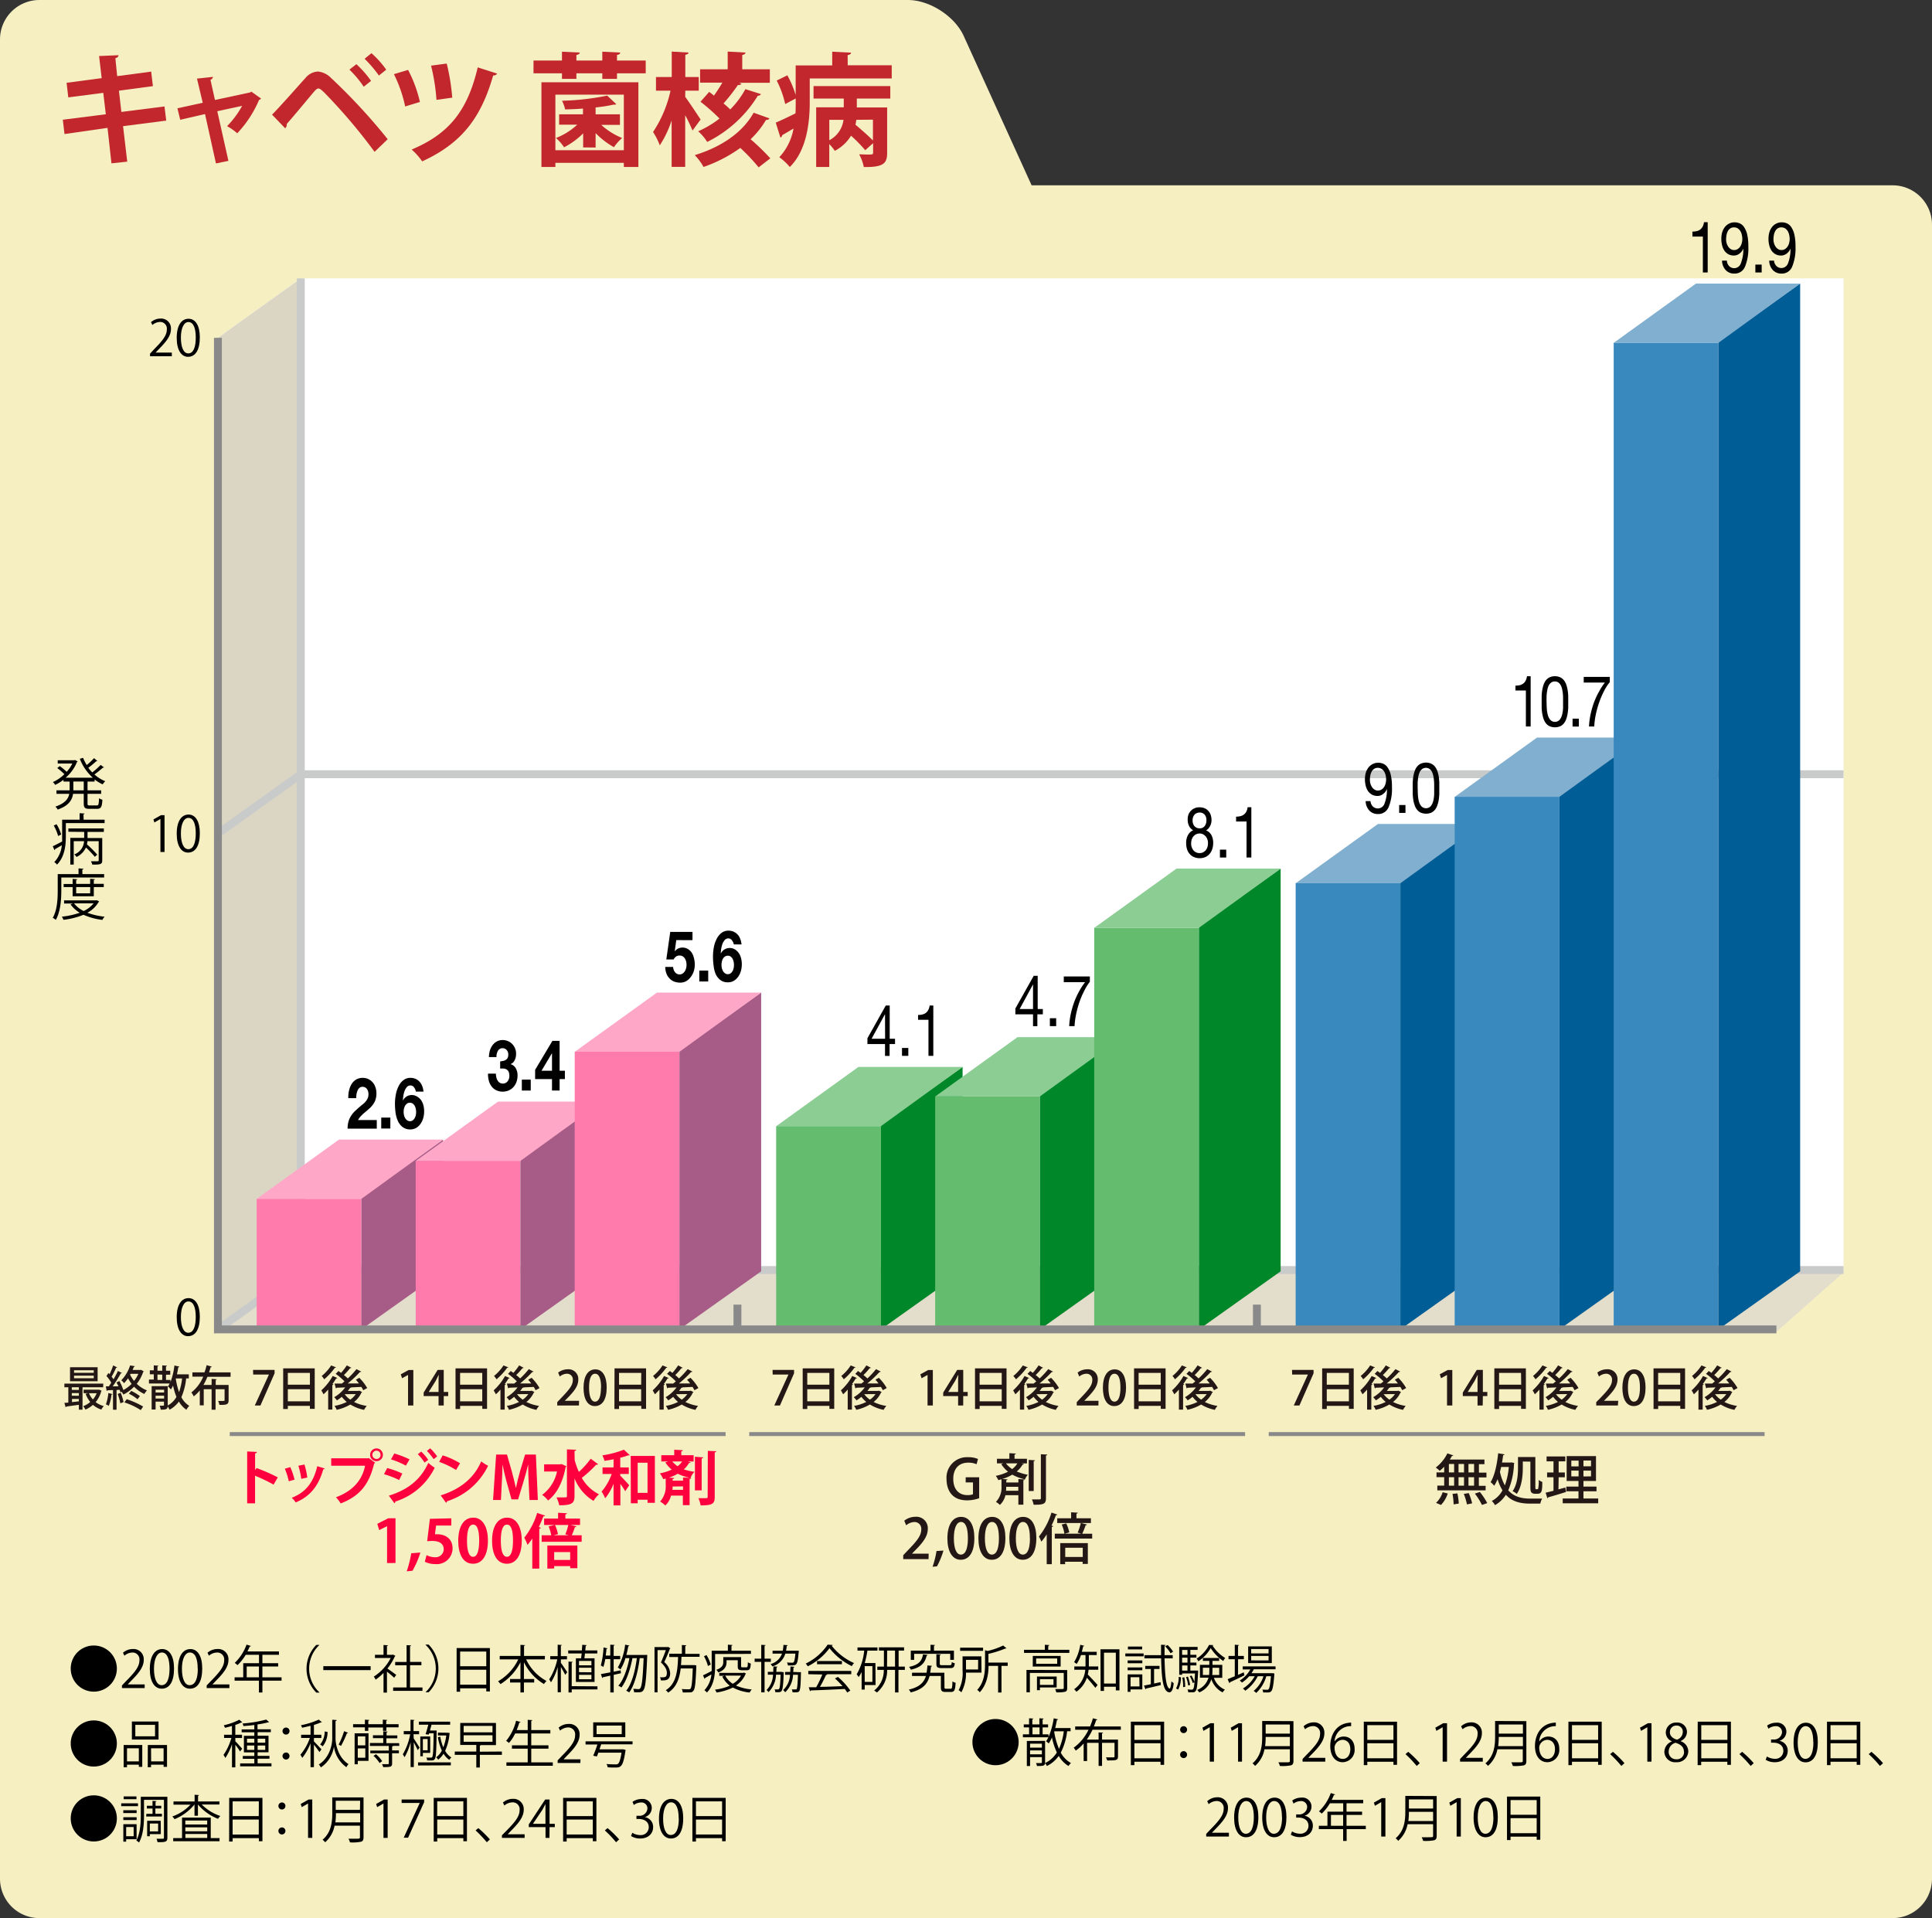 <svg xmlns="http://www.w3.org/2000/svg" viewBox="0 0 490 486.5"><rect x="0" y="0" width="490" height="486.5" fill="#333333" stroke="none"/><defs><style>.cls-1{fill:#f6efc2;}.cls-2{fill:#fff;}.cls-3{fill:#dbd6c4;}.cls-4{fill:#e3ddcb;}.cls-13,.cls-5,.cls-7{fill:none;stroke-miterlimit:10;}.cls-5{stroke:#c9caca;}.cls-5,.cls-7{stroke-width:2px;}.cls-6{fill:#c1272d;}.cls-13,.cls-7{stroke:#898989;}.cls-8{fill:#ff003e;}.cls-9{fill:#231815;}.cls-10{fill:#ff7bac;}.cls-11{fill:#a75c87;}.cls-12{fill:#ffa7c7;}.cls-14{fill:#64bc6e;}.cls-15{fill:#00872a;}.cls-16{fill:#8bcd92;}.cls-17{fill:#3989bf;}.cls-18{fill:#005d95;}.cls-19{fill:#81afcf;}</style></defs><g id="レイヤー_2" data-name="レイヤー 2"><g id="レイヤー_1-2" data-name="レイヤー 1"><path class="cls-1" d="M150,47H480a10,10,0,0,1,10,10V476.5a10,10,0,0,1-10,10H10a10,10,0,0,1-10-10V10A10,10,0,0,1,10,0H230.27c5.5,0,11.86,4.1,14.14,9.1L261.64,47"/><polygon class="cls-2" points="467.56 70.61 76.29 70.61 55.27 85.68 55.27 337.18 450.54 337.18 467.56 322.12 467.56 70.61"/><polyline class="cls-3" points="76.29 322.12 76.29 70.61 55.27 85.68 55.27 337.18"/><polyline class="cls-4" points="76.29 322.72 467.56 322.72 450.54 337.79 55.27 337.79"/><polyline class="cls-5" points="55.27 211.43 76.29 196.37 467.56 196.37"/><polyline class="cls-5" points="76.29 70.61 76.29 322.12 467.56 322.12"/><line class="cls-5" x1="55.27" y1="337.18" x2="76.29" y2="322.12"/><path class="cls-6" d="M31.21,32l1.06,9-4,.43-1-9L16.36,34l-.43-3.63,10.91-1.39-.65-5.43-8.87,1.15L16.89,21l8.9-1.18-.66-5.61L30.06,14c0,.31-.21.62-.8.78l.46,4.53,8.62-1.15.44,3.69L30.16,23l.62,5.39L41.72,27l.44,3.59Z"/><path class="cls-6" d="M66.21,25a.74.74,0,0,1-.49.31,28.64,28.64,0,0,1-5.55,8.5A13.25,13.25,0,0,0,57.59,32a23,23,0,0,0,3.82-5.15l-6.3,1.36L57.93,40.8l-3.16.65L52,28.93l-6.29,1.45L45,27.47l6.42-1.4-1.46-6.13L54,19.5c0,.34-.25.56-.62.75l1.14,5.11,8.93-1.92.31-.19Z"/><path class="cls-6" d="M69,29.08c2.26-2.29,6.51-7.13,8.52-9.36a4.37,4.37,0,0,1,3.14-1.58,5.47,5.47,0,0,1,3.31,1.64A148.59,148.59,0,0,1,98.33,35.31L95,38.51A140.21,140.21,0,0,0,82.15,23.38c-.66-.59-1-.93-1.4-.93s-.71.37-1.27,1c-1.06,1.24-4.81,5.8-6.76,8a1.21,1.21,0,0,1-.4,1.08Zm21.39-12.8a25.75,25.75,0,0,1,3.72,4.24L92.25,22a26.29,26.29,0,0,0-3.63-4.34Zm3.82-2.79a24.41,24.41,0,0,1,3.75,4.18L96.1,19.16a31,31,0,0,0-3.63-4.25Z"/><path class="cls-6" d="M103.5,17.73a33.32,33.32,0,0,1,3,8.13L102.76,27a34.18,34.18,0,0,0-2.85-8.19Zm22.58.93a1,1,0,0,1-1,.47c-3.19,11.19-8.31,17.33-18,21.8a17,17,0,0,0-2.67-3c9.21-3.88,14.11-9.55,16.75-20.84ZM113.3,16.12a53.63,53.63,0,0,1,1.4,8.65l-4,.56a50.82,50.82,0,0,0-1.37-8.68Z"/><path class="cls-6" d="M156.48,15.35h7.29V18.6h-7.29V20h-3.72V18.6h-6.57V20h-3.66V18.6h-7.22V15.35h7.22V13.11l4.5.22c0,.31-.28.5-.84.62v1.4h6.57V13.11l4.53.22c0,.34-.25.5-.81.62Zm-19.16,27V20.87h24.59V42.35h-3.69V41.3H140.86v1.05ZM158.22,24H140.86v14.1h17.36ZM147.9,37.39V33.83a19.3,19.3,0,0,1-4.84,3.53A11.19,11.19,0,0,0,141,35a16.71,16.71,0,0,0,5.4-3.38h-4.59V29h6.05V27.53c-1.52.13-3.07.19-4.53.22a10.17,10.17,0,0,0-.78-2.2A64.75,64.75,0,0,0,154,24.25l2.3,2.17a.58.58,0,0,1-.4.12.86.86,0,0,1-.28,0,40.55,40.55,0,0,1-4.56.71V29h6.17v2.67h-4.75A17.6,17.6,0,0,0,157.79,35a12,12,0,0,0-2.08,2.33,20.15,20.15,0,0,1-4.65-3.57v3.66Z"/><path class="cls-6" d="M173.78,24.55c.87,1.15,3.35,4.9,3.91,5.77l-2.05,2.79a41.89,41.89,0,0,0-1.86-3.9V42.32h-3.44V30.54a26.62,26.62,0,0,1-3,6.32,17.3,17.3,0,0,0-1.71-3.38A30.76,30.76,0,0,0,170.06,23h-3.69V19.53h4V13.08l4.25.25c0,.28-.25.47-.81.56v5.64h3.41V23h-3.41Zm18.63,17.9a47.47,47.47,0,0,0-4.65-4.93,36.39,36.39,0,0,1-9.33,4.83,13.12,13.12,0,0,0-2.23-3c6.51-2,12.06-5.58,14.94-10.76l4,1.43c-.09.25-.37.4-.86.4a22.78,22.78,0,0,1-3.91,4.9,56,56,0,0,1,5,4.84ZM193,23.87a.88.88,0,0,1-.8.41A31.37,31.37,0,0,1,179.36,36a11.83,11.83,0,0,0-2.29-2.7,25.79,25.79,0,0,0,5.42-3.23,49.43,49.43,0,0,0-4.83-4.27l2.2-2.49c.4.28.8.59,1.21.94.74-1,1.48-2.18,2.14-3.29h-5.65V17.58h7v-4.5l4.5.25c0,.31-.25.5-.81.62v3.63h7V21h-7.75l.55.28a1,1,0,0,1-.9.28,47.2,47.2,0,0,1-3.65,4.68c.62.49,1.17,1,1.7,1.52a22.55,22.55,0,0,0,3.85-5.15Z"/><path class="cls-6" d="M215,16.56h11.16V19.9H205.37v6c0,5-.71,12.18-5.06,16.46a13.54,13.54,0,0,0-2.66-2.48,14.25,14.25,0,0,0,3.6-7.28c-1.09.65-2.08,1.24-2.86,1.67a.74.74,0,0,1-.46.62l-1.18-3.78c1.3-.56,3.1-1.4,5-2.36.06-1,.06-1.73.06-3.78l-2.66,1.42A25.87,25.87,0,0,0,197,20.43l2.69-1.33a25.44,25.44,0,0,1,2.11,5v-7.5h9.27V13.11l4.78.25c0,.31-.28.5-.87.62ZM206.33,25V21.83H225.8V25h-8.49v2.26H225v11.5c0,2.61-.83,3.69-5.92,3.6a11,11,0,0,0-1.18-3.22c.72,0,1.52.06,2.11.06,1.27,0,1.43,0,1.43-.5V36.31l-2,1.79a36.51,36.51,0,0,0-3.6-3.68,10.42,10.42,0,0,1-4.12,3.84,10.45,10.45,0,0,0-1.4-1.71v5.8H207V27.22h7V25Zm4,5.39v5.18a6.75,6.75,0,0,0,3.6-5.18Zm6.85,0c-.06.41-.12.84-.22,1.24,1.49,1.24,3.32,2.86,4.44,4V30.35Z"/><path d="M23.79,417.36a5.85,5.85,0,1,1-5.85,5.85A5.84,5.84,0,0,1,23.79,417.36Z"/><path d="M36.69,428.15H30.93v-.66l.95-1c2.31-2.34,3.48-3.76,3.48-5.35a1.75,1.75,0,0,0-1.86-2,3.24,3.24,0,0,0-1.95.81l-.36-.76a3.82,3.82,0,0,1,2.52-.94A2.59,2.59,0,0,1,36.46,421c0,1.84-1.29,3.4-3.31,5.43l-.76.8v0h4.3Z"/><path d="M38,423.32c0-3.41,1.32-5.06,3.14-5.06s3,1.74,3,4.93c0,3.38-1.18,5.12-3.12,5.12C39.21,428.31,38,426.57,38,423.32Zm5-.08c0-2.43-.59-4.11-1.95-4.11-1.16,0-2,1.55-2,4.11s.72,4.18,1.94,4.18C42.46,427.42,43,425.55,43,423.24Z"/><path d="M45.14,423.32c0-3.41,1.33-5.06,3.15-5.06s3,1.74,3,4.93c0,3.38-1.18,5.12-3.12,5.12C46.37,428.31,45.14,426.57,45.14,423.32Zm5-.08c0-2.43-.58-4.11-2-4.11-1.16,0-2,1.55-2,4.11s.72,4.18,1.94,4.18C49.62,427.42,50.17,425.55,50.17,423.24Z"/><path d="M58.18,428.15H52.42v-.66l.95-1c2.31-2.34,3.48-3.76,3.48-5.35a1.75,1.75,0,0,0-1.86-2,3.24,3.24,0,0,0-2,.81l-.36-.76a3.82,3.82,0,0,1,2.52-.94A2.59,2.59,0,0,1,57.94,421c0,1.84-1.28,3.4-3.3,5.43l-.76.8v0h4.3Z"/><path d="M71.41,425.42v.86H66.55v3h-.88v-3H59.5v-.86h2.19v-3.57h4v-2.13H62.31a12,12,0,0,1-2.08,2.62,4.45,4.45,0,0,0-.7-.57,12,12,0,0,0,3-4.64l1.11.35a.25.25,0,0,1-.3.12c-.17.42-.37.84-.59,1.26h8v.86H66.55v2.13h4v.83h-4v2.74Zm-8.84,0h3.1v-2.74h-3.1Z"/><path d="M81,417.23a8.24,8.24,0,0,0,0,12v.07h-.78a8.61,8.61,0,0,1,0-12.09H81Z"/><path d="M82,422.6H94v1H82Z"/><path d="M100.29,420a.3.3,0,0,1-.16.13,13.72,13.72,0,0,1-1.87,3.07c.62.42,1.9,1.35,2.23,1.61l-.52.73c-.36-.36-1.19-1.05-1.83-1.56v5.33h-.87v-5a13.13,13.13,0,0,1-2,1.71,3.68,3.68,0,0,0-.47-.77,12.25,12.25,0,0,0,4.3-4.73h-4v-.81h2.17v-2.48l1.13.07c0,.09-.09.15-.26.18v2.23h1.4l.16-.05ZM104,428h3.15v.86H99.71V428h3.41v-5.63h-2.89v-.84h2.89v-4.27l1.16.08c0,.09-.09.16-.28.18v4h2.88v.84H104Z"/><path d="M107.93,429.19a8.24,8.24,0,0,0,0-12v-.06h.78a8.61,8.61,0,0,1,0,12.09h-.78Z"/><path d="M115.81,418h8.44v11h-.92v-.78H116.7v.86h-.89Zm7.52.89H116.7v3.73h6.63Zm-6.63,8.4h6.63V423.5H116.7Z"/><path d="M138.18,420.88h-4.74a12,12,0,0,0,5.18,5.48,3.78,3.78,0,0,0-.66.77,13.12,13.12,0,0,1-5.08-5.54v4.26h2.6v.89h-2.6v2.52H132v-2.52h-2.64v-.89H132v-4.24a14.09,14.09,0,0,1-5.06,5.54,5.35,5.35,0,0,0-.62-.71,12.78,12.78,0,0,0,5.12-5.56h-4.7V420H132v-2.81l1.17.07c0,.09-.08.15-.26.18V420h5.3Z"/><path d="M142.25,420.88v.88c.38.49,1.38,2,1.61,2.37-.1.15-.21.29-.51.66-.2-.43-.7-1.3-1.1-2v6.42h-.81v-6.41a14.14,14.14,0,0,1-1.7,3.9,4.66,4.66,0,0,0-.45-.75,15.33,15.33,0,0,0,2.05-5.09h-1.79v-.81h1.89v-2.9l1.07.08c0,.07-.09.14-.26.16v2.66h1.55v.81Zm3.81-.28h1.34c0-.37.09-.78.13-1.22h-3.42v-.77h3.48c0-.49.07-1,.08-1.43l1.12.08c0,.1-.09.15-.25.17,0,.35-.06.76-.1,1.18h3.05v.77h-3.13c-.05.43-.09.84-.14,1.22h2.57v6h-4.73Zm5.47,7.11v.78H145v.78h-.81v-7.84l1.06.07c0,.09-.08.14-.25.17v6ZM150,422.38v-1.11h-3.15v1.11Zm0,1.77V423h-3.15v1.12Zm0,1.77V424.8h-3.15v1.12Z"/><path d="M157.49,424.39l-1.84.41v4.46h-.86V425l-1.88.41a.22.22,0,0,1-.17.19l-.34-1c.65-.1,1.48-.26,2.39-.44v-3.36h-1.28a13.28,13.28,0,0,1-.48,2,5.19,5.19,0,0,0-.65-.37,21.79,21.79,0,0,0,.69-4.58l1,.23c0,.09-.12.13-.27.14,0,.54-.11,1.13-.17,1.69h1.15v-2.76l1.11.07c0,.09-.08.15-.25.18V420h1.65v.84h-1.65V424l1.76-.35Zm6.2-4.65.46,0c0,.08,0,.21,0,.3-.25,6.08-.47,8.09-1,8.7-.25.35-.52.49-1.38.49l-.94,0a2.1,2.1,0,0,0-.24-.87c.58,0,1.1.06,1.33.06a.47.47,0,0,0,.47-.23c.38-.44.64-2.34.85-7.63h-1c-.37,3.15-1.27,6.85-2.66,8.7a3.27,3.27,0,0,0-.76-.43c1.43-1.71,2.31-5.2,2.7-8.27H160.4c-.5,2.67-1.5,5.83-2.8,7.44a3.08,3.08,0,0,0-.78-.43c1.32-1.48,2.32-4.41,2.81-7h-1a11.18,11.18,0,0,1-1.27,2.86,6.11,6.11,0,0,0-.67-.49,14.94,14.94,0,0,0,1.86-5.8l1.08.24c0,.09-.11.14-.28.14-.13.75-.29,1.51-.49,2.23h4.87Z"/><path d="M169.43,417.71l.59.35a.46.46,0,0,1-.12.12c-.38,1-.92,2.33-1.43,3.39a3.94,3.94,0,0,1,1.5,2.82c0,1.9-1.27,1.85-2.37,1.81a2,2,0,0,0-.22-.78c.35,0,.69,0,.93,0a1.48,1.48,0,0,0,.49-.15c.23-.12.33-.5.33-.91s0-1.32-1.5-2.71c.45-1,.92-2.22,1.24-3.13h-2.1v10.72H166V417.75h3.34Zm8,2.51h-4.6c0,.7-.07,1.41-.12,2.11h3.21l.2,0,.48.06c0,.06,0,.18,0,.28-.17,4.23-.32,5.68-.72,6.15s-.53.44-1.52.44l-1.2,0a1.91,1.91,0,0,0-.26-.86c.77.06,1.51.06,1.81.06a.53.53,0,0,0,.42-.15c.28-.33.45-1.63.57-5.13h-3.06c-.3,2.46-1,4.75-3.18,6.13a2.52,2.52,0,0,0-.61-.61c2.77-1.71,3-5.07,3.13-8.43h-2.24v-.83h3.2v-2.21l1.12.07c0,.09-.08.15-.26.18v2h3.64Z"/><path d="M181.37,419.51v3.13c0,2-.26,4.82-2.08,6.64a3.23,3.23,0,0,0-.64-.58,6.71,6.71,0,0,0,1.77-4c-.61.34-1.19.68-1.6.9a.28.28,0,0,1-.13.22l-.39-.9c.58-.26,1.38-.67,2.2-1.11,0-.42,0-.82,0-1.21v-3.92h4.11v-1.53l1.17.08c0,.09-.09.15-.26.18v1.27h4.94v.8Zm-2.19.27a9.18,9.18,0,0,1,1.08,2.4l-.71.38a10.52,10.52,0,0,0-1-2.47Zm9.44,4.43.59.26a.34.34,0,0,1-.12.12,6.44,6.44,0,0,1-2.43,2.91,12.16,12.16,0,0,0,4,1,3.28,3.28,0,0,0-.52.79,11.55,11.55,0,0,1-4.27-1.27,14.19,14.19,0,0,1-4.14,1.26,2.88,2.88,0,0,0-.4-.73,13.35,13.35,0,0,0,3.77-1,6.26,6.26,0,0,1-1.91-2.32l.63-.19h-1.4v-.74h6.08Zm.69-1.32c.29,0,.34-.15.36-1.28a3.16,3.16,0,0,0,.75.33c-.08,1.35-.29,1.69-1,1.69h-1.22c-.86,0-1.09-.21-1.09-1v-1.54h-2.84v.49c0,.94-.37,2-2.08,2.61a2.53,2.53,0,0,0-.52-.66c1.51-.54,1.77-1.25,1.77-2V420.3h4.52v2.28c0,.27.06.31.36.31Zm-5.37,2.1a5.22,5.22,0,0,0,1.92,2.07,5.51,5.51,0,0,0,2.08-2.07Z"/><path d="M195.5,421.51h-1.59v7.73h-.84v-7.73h-1.68v-.82h1.68v-3.51l1.09.07c0,.09-.08.15-.25.18v3.26h1.59Zm2.84,2.6.42,0c0,.26-.06,4.18-.52,4.77-.21.26-.36.36-1.6.32a1.7,1.7,0,0,0-.19-.71l.84,0a.31.31,0,0,0,.31-.14c.19-.23.29-1.12.38-3.59h-1.16a6.62,6.62,0,0,1-1.91,4.43,1.8,1.8,0,0,0-.5-.53,5.82,5.82,0,0,0,1.65-3.9h-1.32v-.72h1.38c0-.45,0-.92.07-1.39l1,.08c0,.1-.1.16-.25.18,0,.38,0,.76-.06,1.13h1.45Zm4.28-5.4a1.32,1.32,0,0,1-.05.26c-.29,3.36-.49,3.44-1.9,3.44a8.34,8.34,0,0,1-.84,0,2,2,0,0,0-.24-.75c.56.05,1.07.06,1.28.06a.5.5,0,0,0,.4-.12c.19-.18.33-.76.46-2.19h-2.55a4.86,4.86,0,0,1-3.29,3.26,2.28,2.28,0,0,0-.46-.61,4.15,4.15,0,0,0,2.9-2.65h-2.39v-.73h2.59a11,11,0,0,0,.17-1.48l1.07.08c0,.1-.1.16-.25.19,0,.42-.1.82-.16,1.21H202l.19,0Zm.12,5.41h.41c-.05.3,0,4.23-.42,4.78-.21.3-.41.37-1.71.33a2.16,2.16,0,0,0-.21-.74c.43,0,.8,0,.95,0s.24,0,.32-.13.23-1.1.3-3.57h-1.24a6.57,6.57,0,0,1-2,4.43,2.51,2.51,0,0,0-.52-.56,5.55,5.55,0,0,0,1.74-3.87h-1.25v-.72h1.32c0-.45.05-.91.06-1.39l1,.08c0,.1-.1.16-.26.18,0,.38,0,.76-.06,1.13Z"/><path d="M211.2,417.22a.33.33,0,0,1-.27.19,14.93,14.93,0,0,0,5.67,4.4,3.59,3.59,0,0,0-.56.78,16.43,16.43,0,0,1-5.66-4.55,15.48,15.48,0,0,1-5.52,4.6,4.42,4.42,0,0,0-.51-.7,14,14,0,0,0,5.56-4.8ZM205,424.64v-.83h10.9v.83h-6.25l.16.05c0,.1-.15.13-.32.15a33,33,0,0,1-1.53,3c1.73,0,3.74-.1,5.72-.17a22,22,0,0,0-1.91-1.95l.74-.4a17.78,17.78,0,0,1,3.15,3.47l-.78.5a8.14,8.14,0,0,0-.64-.91c-3.16.16-6.51.31-8.59.37a.24.24,0,0,1-.21.19l-.33-1c.55,0,1.19,0,1.9,0a28.21,28.21,0,0,0,1.55-3.23Zm2.22-3.35h6.31v.82h-6.31Z"/><path d="M222.06,427.38h-2.75v1.15h-.78v-4.46a8.08,8.08,0,0,1-.76,1.3,5,5,0,0,0-.5-.71,14.67,14.67,0,0,0,1.91-6h-1.7v-.82h5.06v.82H220a26.07,26.07,0,0,1-.68,3.14h2.71Zm-.8-.79v-4h-1.95v4Zm8.23-3.88v.83h-1.62v5.72H227v-5.72H225a7.19,7.19,0,0,1-2.6,5.74,4.08,4.08,0,0,0-.69-.5,6.52,6.52,0,0,0,2.44-5.24h-1.64v-.83h1.67v-4.07h-1.26v-.82h6.37v.82h-1.38v4.07Zm-4.52,0H227v-4.07H225Z"/><path d="M239.54,427.94c0,.34.07.39.42.39h1.13c.36,0,.43-.24.47-1.88a2.32,2.32,0,0,0,.8.36c-.09,1.88-.31,2.33-1.18,2.33h-1.35c-.93,0-1.2-.25-1.2-1.2v-2.86h-2.86c-.52,2-1.69,3.41-4.8,4.18a2.07,2.07,0,0,0-.48-.72c2.72-.63,3.84-1.8,4.35-3.46h-3.53v-.82H235c.1-.57.17-1.18.22-1.84l1.16.09c0,.1-.11.17-.26.2-.05.54-.12,1.06-.2,1.55h3.59Zm-4.26-8.2c0,.09-.11.16-.26.17-.39,1.69-1.16,2.93-4,3.58a2.51,2.51,0,0,0-.47-.71c2.55-.52,3.26-1.56,3.55-3.17Zm-3.43-.28V421H231v-2.34h5v-1.49l1.14.06c0,.09-.07.16-.26.18v1.25h5.06V421H241v-1.54Zm5.64.1,1.12.08c0,.09-.08.15-.26.18V422c0,.29.09.35.63.35h1.91c.38,0,.46-.1.5-.79a3,3,0,0,0,.76.3c-.09,1-.35,1.23-1.17,1.23H238.9c-1.14,0-1.41-.22-1.41-1.09Z"/><path d="M248.93,424.23H245a10,10,0,0,1-1.18,5,2.64,2.64,0,0,0-.69-.53,9.32,9.32,0,0,0,1-5v-3.59h4.76Zm.4-6.32v.8h-5.82v-.8ZM248.08,421H245v2.44h3.07Zm7.5.69v.84H254v6.75h-.86v-6.75h-2.42c0,2.07-.42,4.75-2.24,6.7a1.89,1.89,0,0,0-.65-.6c1.82-1.95,2-4.58,2-6.6v-3.47l.68.18a18.67,18.67,0,0,0,3.91-1.38l.85.7a.27.27,0,0,1-.26.05,27.67,27.67,0,0,1-4.32,1.37v2.21Z"/><path d="M265.84,418.45h5.37v.78H259.72v-.78H265v-1.28l1.14.08c0,.09-.08.15-.26.18Zm4.82,5.13v4.59c0,.5-.11.78-.52.92a8.62,8.62,0,0,1-2.25.14,3,3,0,0,0-.28-.83l1.36,0c.74,0,.82,0,.82-.28v-3.81H261.2v4.92h-.86v-5.68ZM261.94,420H269v2.7h-7.07Zm6.19,2v-1.36h-5.34V422Zm-.14,6h-4.24v.69H263v-3.46h5Zm-.8-2.11h-3.44v1.45h3.44Z"/><path d="M276.16,419.78V422c0,.21,0,.45,0,.67h2.38v.83h-2.45a9.24,9.24,0,0,1-.2,1.21c.62.61,2.12,2.25,2.49,2.66l-.58.72c-.42-.58-1.46-1.8-2.15-2.56a7.07,7.07,0,0,1-2.65,3.56,3.57,3.57,0,0,0-.58-.64,6.69,6.69,0,0,0,2.83-4.95h-2.78v-.83h2.84c0-.24,0-.46,0-.68v-2.21h-1.16a9,9,0,0,1-1.08,2.26,3.93,3.93,0,0,0-.65-.45,12.22,12.22,0,0,0,1.56-4.42l1,.26c0,.09-.12.13-.27.13-.09.46-.21.93-.34,1.4h3.78v.82Zm2.95-1.46h4.81v10.42H283v-.93H280v1.07h-.86ZM280,427H283v-7.82H280Z"/><path d="M285.41,420.1v-.72h4.64v.72Zm4.31,4.58v3.82h-3v.61H286v-4.43Zm0-3.54v.72H286v-.72ZM286,423.63v-.72h3.72v.72Zm3.67-6v.71h-3.6v-.71Zm-.71,7.77h-2.22v2.34H289ZM292.7,427l1.65-.35.06.74c-1.37.33-2.82.68-3.73.88a.2.2,0,0,1-.17.18l-.37-.93c.49-.09,1.09-.2,1.74-.35v-3.86h-1.43v-.79h3.63v.79H292.7Zm4.72-6.38h-2.06c.08,4.1.35,7.48,1.3,7.67h0c.18,0,.35-.83.44-1.86a2.66,2.66,0,0,0,.58.47c-.15,1.59-.53,2.33-1.09,2.33a.86.86,0,0,1-.27-.05c-1.44-.39-1.73-4.11-1.83-8.56h-4.24v-.82h4.22l0-2.64,1.16.06c0,.1-.09.16-.27.19,0,.81,0,1.61,0,2.39h2.07Zm-1.29-3.39a8.6,8.6,0,0,1,1.4,1.7l-.65.39a8.48,8.48,0,0,0-1.37-1.75Z"/><path d="M299.51,425.42a6.26,6.26,0,0,1-.71,3.12l-.52-.3a6.06,6.06,0,0,0,.67-2.94Zm3.93-1.71.43,0a1.12,1.12,0,0,0,0,.27c-.16,3.35-.3,4.51-.62,4.9s-.42.34-1.15.34a6.19,6.19,0,0,1-.73,0,2.13,2.13,0,0,0-.19-.71l1.06.05c.51,0,.59-.52.71-1.87l-.45.18a7.49,7.49,0,0,0-.75-1.74l.44-.16a9.15,9.15,0,0,1,.76,1.65h0c0-.56.09-1.27.13-2.18h-3.25v.34h-.75v-7.06h4.66v.75H301.9v1.25h1.54v.71H301.9v1.26h1.54v.72H301.9v1.3h1.54Zm-2.27-5.23h-1.36v1.25h1.36Zm0,3.22v-1.26h-1.36v1.26Zm-1.36.72v1.3h1.36v-1.3Zm.26,5.5a11.7,11.7,0,0,0-.2-2.43l.5-.06a14.19,14.19,0,0,1,.22,2.41Zm1.21-2.67a9.85,9.85,0,0,1,.56,2.12l-.5.12a10,10,0,0,0-.52-2.13Zm6.43-8a.18.18,0,0,1-.17.15,9.83,9.83,0,0,0,3.2,3.12,4.77,4.77,0,0,0-.49.77,11.21,11.21,0,0,1-3.19-3.28,9.84,9.84,0,0,1-3.13,3.36,3.36,3.36,0,0,0-.44-.69,9,9,0,0,0,3.16-3.47Zm2.28,8.3h-2.12a5,5,0,0,0,2.8,3,3.27,3.27,0,0,0-.59.7,5.74,5.74,0,0,1-2.85-3.34,5.29,5.29,0,0,1-3.07,3.34,3.08,3.08,0,0,0-.54-.62,4.76,4.76,0,0,0,2.88-3.11h-2.17v-3.26h2.38v-1h-1.62v-.74h4.11v.74h-1.69v1H310Zm-4.92-.71h1.58a9.9,9.9,0,0,0,.06-1.21V423h-1.64Zm4.15-1.84h-1.71v.64a11.9,11.9,0,0,1-.06,1.2h1.77Z"/><path d="M314,424.81l1.43-.65a6.63,6.63,0,0,1,.18.77c-1.33.65-2.76,1.34-3.67,1.75a.23.23,0,0,1-.15.22l-.43-1,1.81-.75v-4.31h-1.59V420h1.59v-2.84l1.08.08c0,.09-.08.14-.25.17V420h1.47v.84H314Zm9.51-1.43H318a9.33,9.33,0,0,1-.6,1h5.32l.48.07,0,.26c-.22,2.82-.43,3.85-.78,4.23s-.64.32-1.32.32l-.74,0a1.72,1.72,0,0,0-.19-.73c.51.05,1,.05,1.16.05a.45.45,0,0,0,.4-.13c.23-.24.43-1.12.61-3.3h-1.17a9.47,9.47,0,0,1-2.56,4.24,3.05,3.05,0,0,0-.66-.51,8,8,0,0,0,2.49-3.73H319a10.07,10.07,0,0,1-3.17,3.68,2.93,2.93,0,0,0-.6-.56,8.61,8.61,0,0,0,3-3.12h-1.4a8.38,8.38,0,0,1-1.84,1.61,5.64,5.64,0,0,0-.56-.52,7.66,7.66,0,0,0,2.68-2.82h-1.93v-.77h8.32Zm-.95-5.8v4.24h-6v-4.24Zm-.82,1.78v-1.11h-4.41v1.11Zm0,1.78V420h-4.41v1.13Z"/><path d="M23.79,436.36a5.85,5.85,0,1,1-5.85,5.85A5.84,5.84,0,0,1,23.79,436.36Z"/><path d="M31.36,448.24v-5.65h4.72v5.54h-.87v-.54h-3v.65Zm3.85-4.81h-3v3.32h3Zm5-6.8v4.58H33.45v-4.58Zm-.89,3.75v-2.9h-5v2.9Zm-1.83,2.21h4.87v5.55h-.87v-.56H38.31v.65h-.84Zm.84,4.16h3.16v-3.32H38.31Z"/><path d="M59.69,441.65c.39.37,1.48,1.58,1.73,1.9l-.54.68a15.66,15.66,0,0,0-1.19-1.69v5.72h-.85v-5.88a14.55,14.55,0,0,1-1.69,3.51,3.68,3.68,0,0,0-.47-.78,14.2,14.2,0,0,0,2-4.3H56.83V440h2v-2.24c-.6.18-1.21.34-1.79.47a2.15,2.15,0,0,0-.29-.64,16,16,0,0,0,3.94-1.41l.77.65a.41.41,0,0,1-.26.05,9.74,9.74,0,0,1-1.52.62V440h1.7v.82h-1.7Zm5.65,5.58h3.51V448H60.9v-.74h3.6V446.1H61.58v-.72H64.5v-.92H61.86v-4.19H64.5v-.9H61.29v-.73H64.5v-1.12c-.93.12-1.88.21-2.76.27a2.63,2.63,0,0,0-.22-.65,32,32,0,0,0,6-1l.73.65a.17.17,0,0,1-.14.05H68a18.53,18.53,0,0,1-2.69.53v1.24h3.38v.73H65.34v.9H68.1v4.19H65.34v.92h3v.72h-3ZM62.65,441V442H64.5V441Zm0,2.84H64.5v-1.11H62.65ZM67.27,441H65.34V442h1.93Zm0,2.84v-1.11H65.34v1.11Z"/><path d="M73.43,439.05a.89.89,0,1,1-.89-.88A.88.88,0,0,1,73.43,439.05Zm0,6.32a.89.89,0,1,1-.89-.87A.88.88,0,0,1,73.43,445.37Z"/><path d="M79.62,441.69c.42.4,1.63,1.7,1.91,2l-.51.7c-.25-.4-.91-1.27-1.4-1.88v5.71h-.86v-6.07a14.09,14.09,0,0,1-2.1,3.71,4.27,4.27,0,0,0-.48-.79,13.35,13.35,0,0,0,2.41-4.26H76.37V440h2.39v-2.28c-.7.18-1.45.35-2.15.5a3.31,3.31,0,0,0-.27-.65,19.7,19.7,0,0,0,4.51-1.42l.79.66a.16.16,0,0,1-.14.05h-.12a14.33,14.33,0,0,1-1.76.64V440H81.5v.82H79.62Zm5.78-5.42c0,.12-.13.21-.3.25V441c0,1.13.52,4.69,3.29,6.44a5.81,5.81,0,0,0-.55.78A7.82,7.82,0,0,1,84.69,443h0a7.66,7.66,0,0,1-3.3,5.27,4.86,4.86,0,0,0-.53-.74c2.88-1.78,3.4-5.31,3.4-6.48v-4.84l.43,0Zm-2.33,3a5.67,5.67,0,0,1-1.23,3.66l-.63-.48a5.22,5.22,0,0,0,1.14-3.29Zm2.81,3.24a21.65,21.65,0,0,0,1.39-3.42l1,.39a.3.3,0,0,1-.28.13,25.88,25.88,0,0,1-1.49,3.2Z"/><path d="M92.55,439v-.89h-3v-.8h3v-1.14l1.12.07c0,.09-.09.15-.26.18v.89h3.68v-1.14l1.12.07c0,.09-.08.15-.26.18v.89h3.14v.8H98V439h-.86v-.85H93.41V439Zm.91.62v7H90.74v.86h-.8v-7.85Zm-.81.79H90.74v2.27h1.91Zm-1.91,5.41h1.91v-2.37H90.74Zm10.53-3H99.69a.28.28,0,0,1-.24.14v1h1.72v.73H99.45v2.57c0,.87-.35.94-2.27.94a2.59,2.59,0,0,0-.29-.74h.94c.78,0,.78,0,.78-.22v-2.56H93.92V444h4.69v-1.17H93.82v-.74H97.2v-1.24H94.59v-.73H97.2v-1l1.1.07c0,.09-.08.16-.26.18v.79h2.73v.73H98v1.24h3.23Zm-5,4.35a8.47,8.47,0,0,0-1.54-1.82l.63-.42a8.26,8.26,0,0,1,1.57,1.76Z"/><path d="M104.93,440.94c.35.49,1.28,2,1.49,2.31l-.47.65c-.18-.43-.65-1.3-1-2v6.29h-.81V441.9a15.5,15.5,0,0,1-1.53,3.8,5.67,5.67,0,0,0-.45-.73,15.58,15.58,0,0,0,1.88-5.1H102.4v-.8h1.72v-2.9l1,.08c0,.07-.07.14-.24.16v2.66h1.41v.8h-1.41Zm1.1,6.85V447h8.31v.75Zm2.69-7.83-.79-.11c.23-.65.49-1.59.7-2.41h-2.39v-.77h7.93v.77h-4.72l-.4,1.48h1.27l.42,0a1.47,1.47,0,0,1,0,.28c-.07,4.94-.13,6.45-.44,6.91s-.56.4-1.27.4c-.22,0-.46,0-.69,0a1.61,1.61,0,0,0-.21-.71c.51,0,1,0,1.2,0a.31.31,0,0,0,.3-.17c.2-.31.3-1.79.35-6h-1.13Zm.39.46v4.17h-1.86v.85h-.65v-5Zm-.65,3.51v-2.85h-1.21v2.85Zm4.81-4.45h.37l.44.1a.34.34,0,0,1-.07.16,13,13,0,0,1-1.11,4.33,4.53,4.53,0,0,0,1.58,1.69,2.55,2.55,0,0,0-.52.61,5.29,5.29,0,0,1-1.47-1.57,5.58,5.58,0,0,1-1.36,1.52,2.67,2.67,0,0,0-.5-.61,4.66,4.66,0,0,0,1.43-1.71,13,13,0,0,1-1-3.38l.61-.13a11.9,11.9,0,0,0,.76,2.69,12.77,12.77,0,0,0,.76-3h-2.12v-.73Z"/><path d="M127.29,444.25v.84H121.7v3.22h-.9v-3.22h-5.46v-.84h5.46v-1.67h-4.07V437h9.06v5.62h-3.85c0,.06-.1.11-.24.14v1.53Zm-9.7-6.5v1.63h7.32v-1.63Zm0,2.38v1.64h7.32v-1.64Z"/><path d="M134.74,447h5.46v.86H128.44V447h5.4v-3.48h-4v-.85h4v-3h-3.19a9.85,9.85,0,0,1-1.56,2.4,5.83,5.83,0,0,0-.72-.53,12.83,12.83,0,0,0,2.52-5.1l1.13.32c0,.09-.13.14-.3.14-.2.64-.42,1.29-.68,1.91h2.8v-2.6l1.17.07c0,.09-.09.15-.27.18v2.35h4.84v.86h-4.84v3h4.36v.85h-4.36Z"/><path d="M147.19,447.15h-5.76v-.66l.95-1c2.31-2.34,3.48-3.76,3.48-5.35a1.75,1.75,0,0,0-1.86-2,3.24,3.24,0,0,0-1.95.81l-.36-.76a3.82,3.82,0,0,1,2.52-.94A2.59,2.59,0,0,1,147,440c0,1.84-1.29,3.4-3.31,5.43l-.76.8v0h4.3Z"/><path d="M160.42,442.43h-7.95c-.12.39-.28.82-.42,1.26h5.88l.21,0,.55.18a.84.84,0,0,1-.07.23c-.35,2.39-.69,3.42-1.19,3.85-.32.3-.62.36-1.5.36-.47,0-1.14,0-1.82-.07a1.71,1.71,0,0,0-.3-.82c.95.07,1.91.09,2.26.09a1.1,1.1,0,0,0,.64-.12c.37-.29.65-1.1.92-2.85h-5.88c-.13.35-.24.68-.36.95l-.94-.17a29.28,29.28,0,0,0,1.06-2.86h-3v-.8h11.93Zm-1.83-5.59v3.76h-8.14v-3.76Zm-.9,3v-2.17h-6.38v2.17Z"/><path d="M23.79,455.36a5.85,5.85,0,1,1-5.85,5.85A5.84,5.84,0,0,1,23.79,455.36Z"/><path d="M35,457.38v.72H30.74v-.72Zm-.35,9.11H32v.62h-.72v-4.43h3.36Zm0-7.35v.72H31.27v-.72Zm-3.37,2.49v-.72h3.37v.72Zm3.33-6v.71H31.36v-.71Zm-.72,7.76H32v2.34h1.9Zm8.56-7.67V466.1c0,1.14-.55,1.14-2.5,1.14a3.42,3.42,0,0,0-.26-.87c.38,0,.73,0,1,0h.63c.21,0,.26-.07.26-.29v-9.58H36.52v3.91c0,2.06-.14,4.95-1.26,6.92a2.9,2.9,0,0,0-.69-.5c1-1.85,1.14-4.47,1.14-6.42v-4.69Zm-5.32,4.33h1.56v-1.35H37.25V458h1.43v-1.24l1,.07c0,.09-.08.14-.23.17v1h1.45v.69H39.41v1.35h1.66v.69h-4Zm3.66,5.15H38v.54h-.68v-3.92h3.44Zm-.68-2.69H38v2H40.1Z"/><path d="M55.64,457.68H51.16a11.92,11.92,0,0,0,4.73,2.92,2.7,2.7,0,0,0-.58.72,12.7,12.7,0,0,1-5.11-3.64v2.86h-.87v-2.86a12.83,12.83,0,0,1-5.06,3.73,4.12,4.12,0,0,0-.56-.69,11.59,11.59,0,0,0,4.61-3H44v-.8h5.36v-1.71l1.11.08c0,.09-.07.15-.24.18v1.45h5.44ZM53.45,461v5.2h2.23v.8H43.93v-.8h2.24V461Zm-.89.75H47v1h5.54Zm0,2.73v-1H47v1Zm-5.54.68v1h5.54v-1Z"/><path d="M58.13,456h8.43v11h-.91v-.78H59v.86h-.89Zm7.52.89H59v3.73h6.63ZM59,465.31h6.63V461.5H59Z"/><path d="M72.39,458.05a.89.89,0,1,1-.89-.88A.88.88,0,0,1,72.39,458.05Zm0,6.32a.89.89,0,1,1-.89-.87A.88.88,0,0,1,72.39,464.37Z"/><path d="M78.13,466.15v-8.72h0l-1.6.92-.26-.8,2-1.13h.93v9.73Z"/><path d="M92.2,455.88V466c0,.68-.18,1-.66,1.13a10.83,10.83,0,0,1-2.77.16,5.52,5.52,0,0,0-.38-.93c.62,0,1.22,0,1.69,0,1.13,0,1.21,0,1.21-.4v-2.9H84.85a7.33,7.33,0,0,1-2.39,4.21,3.08,3.08,0,0,0-.65-.65c2.24-1.89,2.46-4.59,2.46-6.74v-4Zm-7,4a16.93,16.93,0,0,1-.14,2.34h6.28v-2.34Zm6.14-3.15H85.15v2.31h6.14Z"/><path d="M97.26,466.15v-8.72h0l-1.6.92-.26-.8,2-1.13h.92v9.73Z"/><path d="M101.86,456.42h5.71v.68l-4.07,9h-1.11l4.07-8.81v0h-4.6Z"/><path d="M110,456h8.43v11h-.91v-.78h-6.63v.86H110Zm7.52.89h-6.63v3.73h6.63Zm-6.63,8.4h6.63V461.5h-6.63Z"/><path d="M121.31,463.67a26.76,26.76,0,0,1,2.94,2.87l-.78.72a30.44,30.44,0,0,0-2.85-3Z"/><path d="M133.06,466.15H127.3v-.66l1-1c2.31-2.34,3.48-3.76,3.48-5.35a1.75,1.75,0,0,0-1.86-2,3.24,3.24,0,0,0-2,.81l-.36-.76a3.82,3.82,0,0,1,2.52-.94,2.59,2.59,0,0,1,2.75,2.76c0,1.84-1.29,3.4-3.31,5.43l-.76.8v0h4.3Z"/><path d="M139.36,466.15h-1v-2.73h-4.25v-.69l4.16-6.31h1.11v6.17h1.33v.83h-1.33Zm-4.18-3.56h3.16v-3.46c0-.53,0-1.05,0-1.56h0c-.3.6-.54,1-.78,1.46l-2.38,3.53Z"/><path d="M142.82,456h8.44v11h-.91v-.78h-6.63v.86h-.9Zm7.53.89h-6.63v3.73h6.63Zm-6.63,8.4h6.63V461.5h-6.63Z"/><path d="M154.09,463.67a25.1,25.1,0,0,1,2.94,2.87l-.78.72a28.25,28.25,0,0,0-2.85-3Z"/><path d="M163.53,460.89a2.49,2.49,0,0,1,2.12,2.52c0,1.55-1.12,2.9-3.3,2.9a4.21,4.21,0,0,1-2.3-.63l.32-.83a3.81,3.81,0,0,0,2,.59,2,2,0,0,0,2.17-2c0-1.43-1.21-2.08-2.48-2.08h-.64v-.81h.64a2,2,0,0,0,2.14-1.81,1.5,1.5,0,0,0-1.67-1.57,3.15,3.15,0,0,0-1.78.64l-.33-.8a4.12,4.12,0,0,1,2.32-.72,2.29,2.29,0,0,1,2.57,2.3,2.46,2.46,0,0,1-1.77,2.3Z"/><path d="M167.13,461.32c0-3.41,1.33-5.06,3.15-5.06s3,1.74,3,4.93c0,3.38-1.19,5.12-3.12,5.12C168.37,466.31,167.13,464.57,167.13,461.32Zm5-.08c0-2.43-.58-4.11-1.95-4.11-1.15,0-2,1.55-2,4.11s.71,4.18,1.93,4.18C171.62,465.42,172.16,463.55,172.16,461.24Z"/><path d="M175.61,456h8.44v11h-.91v-.78h-6.63v.86h-.9Zm7.53.89h-6.63v3.73h6.63Zm-6.63,8.4h6.63V461.5h-6.63Z"/><path d="M252.48,436a5.86,5.86,0,1,1-5.85,5.86A5.85,5.85,0,0,1,252.48,436Z"/><path d="M271.53,439.11h-.88a16,16,0,0,1-1.61,5.42,6.57,6.57,0,0,0,2.58,2.64,4.63,4.63,0,0,0-.63.75,7.07,7.07,0,0,1-2.47-2.56,8,8,0,0,1-3,2.56,3.9,3.9,0,0,0-.48-.74,7.11,7.11,0,0,0,3-2.69,17.39,17.39,0,0,1-1.24-3.81,9,9,0,0,1-.82,1.52,5.37,5.37,0,0,0-.67-.56,6.6,6.6,0,0,0,.58-1h-6.46v-.75H261v-1.77h-1.35v-.75H261v-1.55l1.06.06c0,.1-.09.16-.24.19v1.3h1.79v-1.55l1.08.06c0,.1-.08.16-.26.19v1.3h1.39v.75h-1.39v1.77h1.5v.68a19.78,19.78,0,0,0,1.32-4.74l1.11.24c0,.09-.11.14-.29.15-.13.69-.27,1.39-.45,2.07h3.9Zm-6.47,2.44V447c0,.89-.41.92-2.05.92a3.43,3.43,0,0,0-.26-.74c.3,0,.58,0,.81,0,.62,0,.69,0,.69-.21v-1.3h-3v2.26h-.82v-6.36Zm-.81.71h-3v1h3Zm-3,2.7h3v-1h-3Zm.61-6.84v1.77h1.79v-1.77Zm5.56,1-.05.14a18.44,18.44,0,0,0,1.22,4.31,15.55,15.55,0,0,0,1.21-4.45Z"/><path d="M284.28,438.73h-7.2a16.32,16.32,0,0,1-1.45,2.49h3V439.4l1.13.06c0,.09-.08.16-.26.18v1.58h4.05v4.29c0,1-.52,1-2.75,1a3.57,3.57,0,0,0-.3-.78h1.88c.22,0,.29-.06.29-.26v-3.43h-3.17v5.86h-.87v-5.86h-2.92v4.62h-.87V442.2a10.77,10.77,0,0,1-2,1.82,5.67,5.67,0,0,0-.53-.74,11.91,11.91,0,0,0,3.76-4.55h-3.38v-.84h3.77a17,17,0,0,0,.73-2.07l1.14.3a.31.31,0,0,1-.31.14c-.17.54-.37,1.08-.59,1.63h6.83Z"/><path d="M286.81,436.68h8.44v10.94h-.91v-.78h-6.63v.86h-.9Zm7.53.88h-6.63v3.73h6.63Zm-6.63,8.4h6.63v-3.81h-6.63Z"/><path d="M301.07,438.71a.88.88,0,1,1-.88-.89A.87.87,0,0,1,301.07,438.71Zm0,6.31a.88.88,0,1,1-.88-.87A.88.88,0,0,1,301.07,445Z"/><path d="M306.82,446.81v-8.73h0l-1.6.93-.25-.81,2-1.13h.92v9.74Z"/><path d="M314,446.81v-8.73h0l-1.6.93-.26-.81,2-1.13H315v9.74Z"/><path d="M328.05,436.54v10.08c0,.68-.18,1-.66,1.14a11.5,11.5,0,0,1-2.77.15,5.43,5.43,0,0,0-.38-.92c.62,0,1.22,0,1.69,0,1.13,0,1.21,0,1.21-.41v-2.9H320.7a7.35,7.35,0,0,1-2.39,4.22,2.86,2.86,0,0,0-.65-.65c2.24-1.9,2.46-4.59,2.46-6.75v-4Zm-7.05,4a16.93,16.93,0,0,1-.14,2.34h6.28v-2.34Zm6.14-3.15H321v2.32h6.14Z"/><path d="M336.12,446.81h-5.76v-.67l.95-1c2.32-2.34,3.49-3.76,3.49-5.34a1.76,1.76,0,0,0-1.86-2,3.3,3.3,0,0,0-1.95.8l-.37-.75a3.85,3.85,0,0,1,2.53-1,2.59,2.59,0,0,1,2.74,2.77c0,1.83-1.29,3.39-3.3,5.42l-.77.81v0h4.3Z"/><path d="M338.53,441.64a2.71,2.71,0,0,1,2.27-1.19c1.65,0,2.76,1.23,2.76,3.11a3.11,3.11,0,0,1-3,3.4c-1.9,0-3.17-1.57-3.17-4.09s1.22-5.35,4.38-5.87a7.65,7.65,0,0,1,.91-.09v.9a4.1,4.1,0,0,0-4.21,3.83Zm3.94,2c0-1.49-.81-2.36-2-2.36a2.13,2.13,0,0,0-2,1.84c0,1.78.76,3,2.11,3C341.73,446.12,342.47,445.1,342.47,443.63Z"/><path d="M345.89,436.68h8.43v10.94h-.91v-.78h-6.63v.86h-.89Zm7.52.88h-6.63v3.73h6.63Zm-6.63,8.4h6.63v-3.81h-6.63Z"/><path d="M357.16,444.32a25.84,25.84,0,0,1,2.93,2.88l-.78.71a29.18,29.18,0,0,0-2.84-3Z"/><path d="M365.89,446.81v-8.73h0l-1.6.93-.26-.81,2-1.13H367v9.74Z"/><path d="M376.07,446.81h-5.76v-.67l.95-1c2.32-2.34,3.49-3.76,3.49-5.34a1.76,1.76,0,0,0-1.86-2,3.27,3.27,0,0,0-1.95.8l-.37-.75a3.82,3.82,0,0,1,2.52-1,2.6,2.6,0,0,1,2.75,2.77c0,1.83-1.29,3.39-3.3,5.42l-.77.81v0h4.3Z"/><path d="M387.12,436.54v10.08c0,.68-.18,1-.66,1.14a11.46,11.46,0,0,1-2.77.15,4.72,4.72,0,0,0-.38-.92c.63,0,1.23,0,1.69,0,1.13,0,1.21,0,1.21-.41v-2.9h-6.43a7.43,7.43,0,0,1-2.4,4.22,2.86,2.86,0,0,0-.65-.65c2.24-1.9,2.46-4.59,2.46-6.75v-4Zm-7,4a17.08,17.08,0,0,1-.15,2.34h6.28v-2.34Zm6.13-3.15h-6.13v2.32h6.13Z"/><path d="M390.44,441.64a2.71,2.71,0,0,1,2.27-1.19c1.65,0,2.76,1.23,2.76,3.11a3.11,3.11,0,0,1-3,3.4c-1.9,0-3.17-1.57-3.17-4.09s1.22-5.35,4.38-5.87a7.65,7.65,0,0,1,.91-.09v.9a4.1,4.1,0,0,0-4.21,3.83Zm3.94,2c0-1.49-.81-2.36-2-2.36a2.14,2.14,0,0,0-2,1.84c0,1.78.77,3,2.12,3C393.64,446.12,394.38,445.1,394.38,443.63Z"/><path d="M397.79,436.68h8.44v10.94h-.91v-.78h-6.63v.86h-.9Zm7.53.88h-6.63v3.73h6.63Zm-6.63,8.4h6.63v-3.81h-6.63Z"/><path d="M409.07,444.32A25.84,25.84,0,0,1,412,447.2l-.78.71a29.18,29.18,0,0,0-2.84-3Z"/><path d="M417.8,446.81v-8.73h0l-1.6.93-.26-.81,2-1.13h.92v9.74Z"/><path d="M424,441.64a2.44,2.44,0,0,1-1.52-2.19,2.56,2.56,0,0,1,2.75-2.54,2.39,2.39,0,0,1,2.62,2.37,2.54,2.54,0,0,1-1.6,2.3v.05a2.79,2.79,0,0,1,1.94,2.55,2.85,2.85,0,0,1-3.07,2.78,2.72,2.72,0,0,1-3-2.59A2.88,2.88,0,0,1,424,441.7Zm3.08,2.66c0-1.23-.82-1.85-2.11-2.27a2.3,2.3,0,0,0-1.75,2.18,1.85,1.85,0,0,0,1.91,2A1.81,1.81,0,0,0,427.11,444.3Zm-3.57-5c0,1,.72,1.62,1.8,1.94a2.07,2.07,0,0,0,1.48-1.91,1.52,1.52,0,0,0-1.59-1.66A1.57,1.57,0,0,0,423.54,439.34Z"/><path d="M430.58,436.68H439v10.94h-.91v-.78h-6.63v.86h-.9Zm7.53.88h-6.63v3.73h6.63Zm-6.63,8.4h6.63v-3.81h-6.63Z"/><path d="M441.85,444.32a26,26,0,0,1,2.94,2.88l-.78.71a29.31,29.31,0,0,0-2.85-3Z"/><path d="M451.29,441.54a2.5,2.5,0,0,1,2.12,2.52c0,1.55-1.12,2.9-3.3,2.9a4.3,4.3,0,0,1-2.3-.62l.32-.83a3.92,3.92,0,0,0,2,.58,2,2,0,0,0,2.17-2c0-1.43-1.21-2.08-2.48-2.08h-.64v-.81h.64a2,2,0,0,0,2.14-1.8,1.5,1.5,0,0,0-1.67-1.58,3.15,3.15,0,0,0-1.78.64l-.33-.79a4,4,0,0,1,2.31-.73,2.3,2.3,0,0,1,2.58,2.3,2.46,2.46,0,0,1-1.77,2.3Z"/><path d="M454.89,442c0-3.41,1.33-5.06,3.15-5.06s3,1.74,3,4.93c0,3.38-1.18,5.12-3.12,5.12C456.13,447,454.89,445.22,454.89,442Zm5-.08c0-2.43-.58-4.11-1.95-4.11-1.15,0-2,1.55-2,4.11s.71,4.19,1.93,4.19C459.38,446.08,459.92,444.21,459.92,441.89Z"/><path d="M463.37,436.68h8.44v10.94h-.91v-.78h-6.64v.86h-.89Zm7.53.88h-6.64v3.73h6.64Zm-6.64,8.4h6.64v-3.81h-6.64Z"/><path d="M474.64,444.32a26.82,26.82,0,0,1,2.94,2.88l-.78.71a29.31,29.31,0,0,0-2.85-3Z"/><path d="M311.68,465.81h-5.76v-.67l.95-1c2.31-2.34,3.48-3.76,3.48-5.34a1.76,1.76,0,0,0-1.86-2,3.3,3.3,0,0,0-1.95.8l-.36-.75a3.8,3.8,0,0,1,2.52-1,2.59,2.59,0,0,1,2.74,2.77c0,1.83-1.29,3.39-3.3,5.42l-.77.81v0h4.31Z"/><path d="M313,461c0-3.41,1.33-5.06,3.15-5.06s3,1.74,3,4.93c0,3.38-1.19,5.12-3.12,5.12C314.2,466,313,464.22,313,461Zm5-.08c0-2.43-.58-4.11-1.95-4.11-1.15,0-2,1.55-2,4.11s.71,4.19,1.93,4.19C317.45,465.08,318,463.21,318,460.89Z"/><path d="M320.13,461c0-3.41,1.32-5.06,3.14-5.06s3,1.74,3,4.93c0,3.38-1.18,5.12-3.12,5.12C321.36,466,320.13,464.22,320.13,461Zm5-.08c0-2.43-.59-4.11-2-4.11-1.16,0-2,1.55-2,4.11s.72,4.19,1.94,4.19C324.61,465.08,325.16,463.21,325.16,460.89Z"/><path d="M330.85,460.54a2.5,2.5,0,0,1,2.12,2.52c0,1.55-1.12,2.9-3.3,2.9a4.3,4.3,0,0,1-2.3-.62l.32-.83a3.92,3.92,0,0,0,2,.58,2,2,0,0,0,2.17-2c0-1.43-1.21-2.08-2.48-2.08h-.64v-.81h.64a2,2,0,0,0,2.14-1.8,1.5,1.5,0,0,0-1.67-1.58,3.15,3.15,0,0,0-1.78.64l-.33-.79a4,4,0,0,1,2.31-.73,2.3,2.3,0,0,1,2.58,2.3,2.46,2.46,0,0,1-1.77,2.3Z"/><path d="M346.4,463.08v.85h-4.86v3h-.89v-3h-6.16v-.85h2.18V459.5h4v-2.13H337.3a12.06,12.06,0,0,1-2.08,2.62,6.67,6.67,0,0,0-.7-.57,12,12,0,0,0,3-4.64l1.1.35a.24.24,0,0,1-.3.12,12.94,12.94,0,0,1-.58,1.26h8v.86h-4.23v2.13h3.95v.83h-3.95v2.75Zm-8.84,0h3.09v-2.75h-3.09Z"/><path d="M350.31,465.81v-8.73h0l-1.6.93-.26-.81,2-1.13h.92v9.74Z"/><path d="M364.38,455.54v10.08c0,.68-.18,1-.67,1.14a11.4,11.4,0,0,1-2.76.15,5.43,5.43,0,0,0-.38-.92c.62,0,1.22,0,1.69,0,1.13,0,1.21,0,1.21-.41v-2.9H357a7.41,7.41,0,0,1-2.39,4.22,2.86,2.86,0,0,0-.65-.65c2.24-1.9,2.46-4.59,2.46-6.75v-4Zm-7.05,4a16.93,16.93,0,0,1-.14,2.34h6.28v-2.34Zm6.14-3.15h-6.14v2.32h6.14Z"/><path d="M369.44,465.81v-8.73h0l-1.6.93-.26-.81,2-1.13h.92v9.74Z"/><path d="M373.74,461c0-3.41,1.32-5.06,3.14-5.06s3,1.74,3,4.93c0,3.38-1.18,5.12-3.12,5.12C375,466,373.74,464.22,373.74,461Zm5-.08c0-2.43-.59-4.11-1.95-4.11-1.16,0-2,1.55-2,4.11s.72,4.19,1.94,4.19C378.22,465.08,378.77,463.21,378.77,460.89Z"/><path d="M382.21,455.68h8.44v10.94h-.91v-.78h-6.63v.86h-.9Zm7.53.88h-6.63v3.73h6.63Zm-6.63,8.4h6.63v-3.81h-6.63Z"/><line class="cls-7" x1="187.03" y1="337.18" x2="187.03" y2="330.9"/><path d="M44.82,334.1c0-3.27,1.27-4.85,3-4.85s2.86,1.67,2.86,4.73c0,3.24-1.14,4.92-3,4.92C46,338.9,44.82,337.22,44.82,334.1Zm4.83-.07c0-2.33-.56-3.94-1.87-3.94-1.11,0-1.9,1.48-1.9,3.94s.69,4,1.86,4C49.13,338.05,49.65,336.25,49.65,334Z"/><path d="M40.69,216.1v-8.38h0l-1.54.89-.24-.77,1.93-1.09h.89v9.35Z"/><path d="M44.82,211.46c0-3.27,1.27-4.86,3-4.86s2.86,1.67,2.86,4.73c0,3.25-1.14,4.92-3,4.92C46,216.25,44.82,214.58,44.82,211.46Zm4.83-.08c0-2.33-.56-3.94-1.87-3.94-1.11,0-1.9,1.48-1.9,3.94s.69,4,1.86,4C49.13,215.4,49.65,213.6,49.65,211.38Z"/><path d="M43.58,90.35H38.05v-.64l.91-1c2.22-2.25,3.35-3.61,3.35-5.13a1.69,1.69,0,0,0-1.79-1.92,3.13,3.13,0,0,0-1.87.77l-.35-.72a3.67,3.67,0,0,1,2.42-.91,2.49,2.49,0,0,1,2.64,2.65c0,1.77-1.24,3.26-3.17,5.21l-.74.77v0h4.13Z"/><path d="M44.82,85.7c0-3.27,1.27-4.85,3-4.85s2.86,1.67,2.86,4.73c0,3.24-1.14,4.92-3,4.92C46,90.5,44.82,88.82,44.82,85.7Zm4.83-.07c0-2.33-.56-3.95-1.87-3.95-1.11,0-1.9,1.49-1.9,3.95s.69,4,1.86,4C49.13,89.65,49.65,87.85,49.65,85.63Z"/><path d="M24.68,193a.27.27,0,0,1-.28.08,23.5,23.5,0,0,1-2,1.66,9.2,9.2,0,0,0,1,1.17,19.11,19.11,0,0,0,2.13-1.9l.85.63c-.05.07-.18.08-.29.07a25.83,25.83,0,0,1-2.14,1.72,9.13,9.13,0,0,0,2.74,1.71,4.09,4.09,0,0,0-.64.8A9.29,9.29,0,0,1,24,197.7v.53H22.2v2.23h3.45v.88H22.2v2.43c0,.45.09.52.59.52h1.74c.46,0,.53-.28.59-1.84a2.73,2.73,0,0,0,.85.39c-.1,1.81-.35,2.31-1.37,2.31H22.68c-1.15,0-1.44-.29-1.44-1.38v-2.43H18.53c-.22,1.56-1.08,3-3.89,4a2.68,2.68,0,0,0-.6-.75c2.48-.84,3.29-2,3.53-3.25H14.32v-.88h3.34v-2.23H16.1v-.44A12.79,12.79,0,0,1,14,199.08a3.38,3.38,0,0,0-.59-.72,9.82,9.82,0,0,0,2.92-2,17,17,0,0,0-1.8-1.55l.61-.51a14.05,14.05,0,0,1,1.77,1.46,8.67,8.67,0,0,0,1.43-2.1h-3.7v-.84h4.22l.17-.06a5.24,5.24,0,0,0,.66.34.24.24,0,0,1-.16.15,10.29,10.29,0,0,1-2.88,4h6.89a12.41,12.41,0,0,1-3.29-4.79l.82-.25a10.85,10.85,0,0,0,.93,1.83,16.51,16.51,0,0,0,1.85-1.75Zm-3.44,7.45v-2.23H18.6v2.23Z"/><path d="M21.21,207.91h5.32v.85H16.7v3.38c0,2.2-.28,5.19-2.24,7.15a3.47,3.47,0,0,0-.69-.63,7.2,7.2,0,0,0,1.91-4.27c-.66.37-1.28.73-1.73,1a.3.3,0,0,1-.14.24l-.42-1c.63-.28,1.49-.73,2.37-1.2,0-.45,0-.89,0-1.31v-4.21h4.43v-1.66l1.26.09c0,.1-.1.17-.28.19Zm-6.87,1.14a10.2,10.2,0,0,1,1.17,2.6l-.77.4a11,11,0,0,0-1.11-2.66Zm3,1.91v-.84h9V211H22.2v1.55h3.73v5.68c0,.95-.38,1.09-2.52,1.06a3.7,3.7,0,0,0-.34-.84l1.22,0c.67,0,.74,0,.74-.25v-4.85H22.17a3.87,3.87,0,0,1-.12.81,26.87,26.87,0,0,1,2.62,2.62l-.63.53a25.47,25.47,0,0,0-2.24-2.36,4.87,4.87,0,0,1-2.4,2.41,2.62,2.62,0,0,0-.56-.65,3.8,3.8,0,0,0,2.48-3.36H18.7v5.94h-.87v-6.77h3.52V211Z"/><path d="M26.41,222.56H15.55v3.25c0,2.19-.17,5.37-1.4,7.51a3.19,3.19,0,0,0-.77-.53c1.16-2,1.26-4.92,1.26-7V221.7h5.28v-1.45l1.25.09c0,.1-.09.17-.28.19v1.17h5.52Zm-1.88,5.76.63.31a.32.32,0,0,1-.14.14,7.11,7.11,0,0,1-2.86,2.73,17.2,17.2,0,0,0,4.37,1,3.72,3.72,0,0,0-.56.82,16.58,16.58,0,0,1-4.8-1.3,18.91,18.91,0,0,1-5.09,1.28,3.15,3.15,0,0,0-.4-.8,20,20,0,0,0,4.55-1,7.5,7.5,0,0,1-2.34-2.12l.59-.22H16.25v-.79h8.11Zm-.74-1H18.42V225H16.14v-.79h2.28v-1.29l1.18.09c0,.1-.1.16-.28.18v1h3.54v-1.29l1.21.09c0,.1-.1.16-.28.18v1h2.53V225H23.79Zm-5,1.81a6.72,6.72,0,0,0,2.43,1.93,6.85,6.85,0,0,0,2.51-1.93Zm4.1-4.13H19.32v1.57h3.54Z"/><path class="cls-8" d="M69.39,376.55a42.74,42.74,0,0,0-4.7-2.25v7h-2V368.14l2.46.12c0,.18-.13.33-.45.37v4.23l.38-.51a47.52,47.52,0,0,1,5.38,2.36Z"/><path class="cls-8" d="M73.63,372.11a18,18,0,0,1,1.07,3.18l-1.46.41a17,17,0,0,0-1-3.18Zm8.73.35a.33.33,0,0,1-.37.19c-1.23,4.43-3.56,7-7,8.42a6.41,6.41,0,0,0-1-1.19c3.21-1.2,5.46-3.58,6.47-8Zm-5.14-1a20.06,20.06,0,0,1,.72,3.3l-1.53.32a19.16,19.16,0,0,0-.74-3.32Z"/><path class="cls-8" d="M84,369.88h9.38l.13-.08L95.16,371a1.2,1.2,0,0,1-.27.21c-1.34,5.61-3.89,8.32-8.48,10.12a9.19,9.19,0,0,0-1.2-1.57c4.07-1.52,6.6-4.13,7.38-8H84Zm11.49-2.51a1.62,1.62,0,1,1,0,3.24,1.62,1.62,0,0,1,0-3.24Zm1,1.62a1,1,0,0,0-1-1.05,1.05,1.05,0,1,0,0,2.1A1,1,0,0,0,96.52,369Z"/><path class="cls-8" d="M98.2,372.35a21.34,21.34,0,0,1,3.84,1.4l-.81,1.63a23,23,0,0,0-3.84-1.47Zm.42,7c4.58-1.41,8-3.87,10-8.31a17,17,0,0,0,1.63,1.23,16.66,16.66,0,0,1-10,8.58.38.38,0,0,1-.23.41ZM100,368.66a22.81,22.81,0,0,1,3.87,1.49l-.93,1.59a20.06,20.06,0,0,0-3.78-1.59Zm6.83-.48a11.61,11.61,0,0,1,1.77,2.09l-.92.69a12.58,12.58,0,0,0-1.71-2.13Zm2.28-.84a14.47,14.47,0,0,1,1.77,2.06l-.9.69a14.73,14.73,0,0,0-1.71-2.09Z"/><path class="cls-8" d="M112.27,369.13a19.38,19.38,0,0,1,4.4,2l-1,1.71a21.91,21.91,0,0,0-4.29-2.06Zm-.51,10.15c5.06-1.56,8.54-4.5,10.28-8.62a11.32,11.32,0,0,0,1.75,1.11,17.33,17.33,0,0,1-10.41,9,.52.52,0,0,1-.25.39Z"/><path class="cls-8" d="M136.41,380.45h-2.12l-.21-4.48c-.06-1.53-.13-3.09-.12-4.55h0c-.33,1.38-.75,2.91-1.14,4.2l-1.41,4.67h-1.68l-1.28-4.59c-.37-1.31-.73-2.87-1-4.28h0c0,1.46-.1,3.17-.18,4.59l-.22,4.44h-2l.78-11.53h2.75l1.24,4.33c.38,1.4.71,2.75,1,4.07h.05c.27-1.29.61-2.69,1-4.07l1.31-4.33h2.73Z"/><path class="cls-8" d="M142.39,371.33l1.25.54a.55.55,0,0,1-.2.29c-.69,3.78-2.29,6.82-4.44,8.41a6.73,6.73,0,0,0-1.5-1.42,9.91,9.91,0,0,0,3.77-5.93H138v-1.81h4.06Zm3.36-1a19.36,19.36,0,0,0,1.07,3,22.47,22.47,0,0,0,3-3.35l1.88,1.4a.62.62,0,0,1-.5.12,30.26,30.26,0,0,1-3.64,3.34,10.23,10.23,0,0,0,4.36,4.16,7.37,7.37,0,0,0-1.39,1.68,11.68,11.68,0,0,1-4.82-5.72v4.47c0,1.86-.67,2.36-3.88,2.36a7.1,7.1,0,0,0-.71-2c.6,0,1.17,0,1.62,0,1,0,1.05,0,1.05-.38v-11.8l2.33.1c0,.17-.12.27-.41.3Z"/><path class="cls-8" d="M155.62,370.12c-.78.16-1.57.3-2.32.4a5.61,5.61,0,0,0-.53-1.39,25,25,0,0,0,5.46-1.44l1.47,1.36c-.07.08-.16.08-.39.08a17.16,17.16,0,0,1-2,.6v2.46h2.17v1.66h-2.17v.42c.63.63,2,2.07,2.26,2.46l-1,1.49a17.81,17.81,0,0,0-1.23-1.85v5.45h-1.73v-5.49a13.28,13.28,0,0,1-2.13,3.69,8.7,8.7,0,0,0-.91-1.7,13.4,13.4,0,0,0,2.56-4.47h-2.31v-1.66h2.79Zm4.34-.84h6.13v11.89h-1.86v-.79h-2.5v.91H160Zm1.77,9.37h2.5V371h-2.5Z"/><path class="cls-8" d="M174.42,370.67l.75.21c-.06.12-.18.18-.41.18a6.39,6.39,0,0,1-1.33,1.62,14.18,14.18,0,0,0,2.71.62,4.43,4.43,0,0,0-1,1.54l.15,0c0,.15-.12.24-.39.28v6.63h-1.71v-2.41h-3a5.21,5.21,0,0,1-1.44,2.5,9.12,9.12,0,0,0-1.32-1,5.82,5.82,0,0,0,1.41-4.25V375l-.63.17a6.94,6.94,0,0,0-.85-1.47,13.15,13.15,0,0,0,3-.95,8.91,8.91,0,0,1-1.62-1.83l.69-.24h-1.71v-1.59H171v-1.39l2.19.12c0,.15-.13.24-.4.28v1h3.13v1.59Zm-1.19,4.07,1.8.1h0a12.15,12.15,0,0,1-3.13-1.05,12.34,12.34,0,0,1-2.24,1l1.32.07c0,.14-.12.23-.39.27v.42h2.64Zm-2.74-4.07a7.61,7.61,0,0,0,1.36,1.22,5.13,5.13,0,0,0,1.16-1.22Zm.1,6.36c0,.27,0,.54-.06.84h2.7V377Zm7.76-7.39c0,.15-.14.22-.39.28V378h-1.71v-8.52Zm1.17-1.65,2.14.09c0,.15-.12.25-.39.3v11.29c0,1.71-.54,2.15-3.57,2.15a7.31,7.31,0,0,0-.58-1.83c.88,0,1.75,0,2,0s.36-.09.36-.35Z"/><path class="cls-8" d="M98.17,396.45v-9.36h0l-2,1-.48-1.59,2.76-1.41h1.86v11.34Z"/><path class="cls-8" d="M106.62,393.78a22.9,22.9,0,0,1-2,4.61l-1.47.15a26.94,26.94,0,0,0,1.15-4.58Z"/><path class="cls-8" d="M114.46,385.1v1.83h-3.85l-.3,2.22a4.13,4.13,0,0,1,.63,0c2,0,3.84,1.11,3.84,3.56a4,4,0,0,1-4.34,4,6.14,6.14,0,0,1-2.7-.59l.44-1.68a4.85,4.85,0,0,0,2.14.53,2.07,2.07,0,0,0,2.22-2c0-1.37-1-2.13-2.92-2.13a11.59,11.59,0,0,0-1.28.07l.69-5.68Z"/><path class="cls-8" d="M116.22,390.81c0-3.45,1.27-5.88,3.82-5.88s3.71,2.64,3.71,5.79c0,3.75-1.4,5.9-3.78,5.9C117.33,396.62,116.22,394,116.22,390.81Zm3.78,4.05c1,0,1.53-1.44,1.53-4.09s-.47-4.08-1.52-4.08-1.57,1.38-1.57,4.08.55,4.09,1.54,4.09Z"/><path class="cls-8" d="M124.8,390.81c0-3.45,1.27-5.88,3.82-5.88s3.71,2.64,3.71,5.79c0,3.75-1.4,5.9-3.78,5.9C125.91,396.62,124.8,394,124.8,390.81Zm3.78,4.05c1,0,1.53-1.44,1.53-4.09s-.47-4.08-1.52-4.08-1.57,1.38-1.57,4.08.55,4.09,1.54,4.09Z"/><path class="cls-8" d="M135,390.23a15.88,15.88,0,0,1-1.2,1.6,17.3,17.3,0,0,0-.83-1.83,18.76,18.76,0,0,0,3.27-6.27l2,.68c-.06.12-.19.19-.42.16a29.83,29.83,0,0,1-1.17,2.75l.51.16c0,.12-.15.23-.39.26v10.12H135Zm11.2-3.09c0,.12-.18.19-.39.19a19.68,19.68,0,0,1-.79,2.07h2.5v1.65H137.38V389.4h2.42a10.52,10.52,0,0,0-.65-2.25l1.52-.36H138v-1.62h3.54v-1.48l2.25.12c0,.15-.12.25-.4.28v1.08h3.72v1.62H144.7Zm-7.38,10.72V392h7.61v5.75h-1.82v-.53h-4.06v.6Zm4.56-8.7a13.13,13.13,0,0,0,.75-2.37h-3.37a9.35,9.35,0,0,1,.75,2.33l-1.13.28h3.89Zm1.23,4.5h-4.06v2h4.06Z"/><path class="cls-9" d="M64.18,347.46h5.46v.87l-3.59,8.16H64.62l3.59-7.86v0h-4Z"/><path class="cls-9" d="M71.82,347.06h8v10.27H78.6v-.75H73v.79H71.82Zm6.78,1.15H73v3H78.6ZM73,355.43H78.6v-3.08H73Z"/><path class="cls-9" d="M83.23,352.44a12.19,12.19,0,0,1-1.17,1.2c-.12-.22-.41-.74-.56-1A14.24,14.24,0,0,0,84.38,349l1.18.5c0,.07-.13.12-.3.11-.27.47-.6.95-.93,1.41l.24.09c0,.08-.11.15-.28.18v6.23H83.23Zm2-5.63a.29.29,0,0,1-.29.09,16.5,16.5,0,0,1-2.71,2.94,7.56,7.56,0,0,0-.64-.85,11.14,11.14,0,0,0,2.4-2.67Zm5.86,5.9.74.34c0,.07-.08.09-.14.14a6.54,6.54,0,0,1-1.89,2.4,10.77,10.77,0,0,0,3.22,1,4.1,4.1,0,0,0-.68,1,10.68,10.68,0,0,1-3.48-1.36,11.78,11.78,0,0,1-3.48,1.35,3.47,3.47,0,0,0-.55-1,10.84,10.84,0,0,0,3.11-1,7.68,7.68,0,0,1-1.25-1.3,9.26,9.26,0,0,1-1.24.9,6.4,6.4,0,0,0-.68-.8,9.13,9.13,0,0,0,2.78-2.49l-2.17.09a.23.23,0,0,1-.2.16l-.33-1.22,1.85,0c.22-.17.44-.36.67-.55a14.59,14.59,0,0,0-2.23-1.91l.7-.72.66.47a16.1,16.1,0,0,0,1.46-1.9l1.14.6a.27.27,0,0,1-.3.1,18,18,0,0,1-1.58,1.75,12.66,12.66,0,0,1,1,.86,22,22,0,0,0,2.19-2.36l1.2.62c0,.08-.17.11-.32.11a29.15,29.15,0,0,1-3.09,2.9l2.83,0c-.25-.34-.51-.66-.77-.95l.87-.48a12.29,12.29,0,0,1,2,2.6l-1,.55a8.06,8.06,0,0,0-.48-.84l-2.6.12.06,0a.28.28,0,0,1-.29.09c-.18.28-.39.54-.6.81h2.71Zm-3.67.9,0,0A5.67,5.67,0,0,0,88.84,355a5.51,5.51,0,0,0,1.4-1.41Z"/><path class="cls-9" d="M26.17,351.86H20.93v5.68H20v-1.23c-1.21.16-2.4.33-3.2.45a.19.19,0,0,1-.16.17l-.31-1.13c.29,0,.62,0,1-.08v-3.86h-1v-.93h9.86Zm-1.41-5.08v3.55h-7v-3.55ZM20,352.52v-.66H18.21v.66Zm0,1.5v-.69H18.21V354Zm-1.74.81v.79l1.74-.19v-.6Zm5.52-6.64v-.64h-5v.64Zm0,1.38v-.65h-5v.65Zm1.35,2.89.64.27a.62.62,0,0,1-.1.16,7.2,7.2,0,0,1-1.41,2.74,5.73,5.73,0,0,0,2.07,1,3.65,3.65,0,0,0-.62.89,6.17,6.17,0,0,1-2.14-1.2,6.86,6.86,0,0,1-1.91,1.21,3.8,3.8,0,0,0-.56-.87,5.64,5.64,0,0,0,1.78-1.07,7.19,7.19,0,0,1-1.16-2.05l.58-.18H21.2v-.89h3.72Zm-2.56.92a5.61,5.61,0,0,0,1,1.57,5.93,5.93,0,0,0,.95-1.57Z"/><path class="cls-9" d="M28.5,353.58c0,.12-.12.15-.23.14a10.54,10.54,0,0,1-.68,2.86,4.23,4.23,0,0,0-.73-.39,11.62,11.62,0,0,0,.62-2.87Zm7.28-6.15.69.41a.25.25,0,0,1-.16.14,10.09,10.09,0,0,1-1.62,3,7.59,7.59,0,0,0,2.58,1.67,5.18,5.18,0,0,0-.66.91A8.33,8.33,0,0,1,34,351.71a9.58,9.58,0,0,1-2.71,2,3.92,3.92,0,0,0-.45-.71l-.3.16a6.64,6.64,0,0,0-.2-.66l-.78.06v5h-.9v-5l-1.42.07a.21.21,0,0,1-.18.17l-.22-1.18h.76c.2-.27.42-.6.62-.93A10.37,10.37,0,0,0,27,349l.5-.75q.15.13.3.3a18.26,18.26,0,0,0,.9-2.23l1,.48c0,.07-.13.1-.26.1a17.87,17.87,0,0,1-1.13,2.28,8,8,0,0,1,.49.66c.42-.73.81-1.48,1.11-2.12l1,.51c0,.08-.14.11-.28.11a31.89,31.89,0,0,1-2.05,3.29l1.47,0c-.17-.36-.34-.72-.51-1l.74-.35a12.67,12.67,0,0,1,1,2.28A8.5,8.5,0,0,0,33.38,351a11.45,11.45,0,0,1-.91-1.42,10.63,10.63,0,0,1-1,1.25,3.12,3.12,0,0,0-.72-.73A9.65,9.65,0,0,0,33,346.32l1.19.19a.24.24,0,0,1-.25.18c-.09.25-.19.51-.31.78h2Zm-5.16,5.84a14.3,14.3,0,0,1,.72,2.34c-.22.1-.45.18-.82.32a14.2,14.2,0,0,0-.67-2.38Zm5.08,4.38a17.69,17.69,0,0,0-4.16-1.95l.6-.81a21,21,0,0,1,4.16,1.86Zm-.82-2.75a10.45,10.45,0,0,0-2.19-1.4l.6-.72a11.87,11.87,0,0,1,2.19,1.33Zm-1.77-6.45-.11.23a8.22,8.22,0,0,0,1,1.57,7.78,7.78,0,0,0,1.09-1.8Z"/><path class="cls-9" d="M47.9,349.61h-.69A15.66,15.66,0,0,1,46,354.38a5.55,5.55,0,0,0,2,2.19,4.43,4.43,0,0,0-.72,1,6.32,6.32,0,0,1-1.91-2.09A6.82,6.82,0,0,1,43,357.55a5.92,5.92,0,0,0-.46-.83c-.07.79-.63.82-1.78.82a3.43,3.43,0,0,0-.28-1c.22,0,.42,0,.59,0,.47,0,.52,0,.52-.18v-.86H39.46v2h-1v-5.93h4.08v4.91a5.52,5.52,0,0,0,2.21-2.18,15.75,15.75,0,0,1-.86-2.88,8.63,8.63,0,0,1-.54,1,6,6,0,0,0-.75-.76,6,6,0,0,0,.42-.76H37.78v-1H39v-1.34H38v-1h1V346.3l1.18.09c0,.09-.08.15-.24.18v1.1h1.21V346.3l1.2.09c0,.09-.09.15-.25.18v1.1h1.08v1H42.1V350h1.14v.56a18.93,18.93,0,0,0,1-4.23l1.24.29c0,.1-.11.16-.26.16-.1.6-.21,1.21-.34,1.8h3Zm-6.28,2.87H39.46v.7h2.16Zm-2.16,2.24h2.16V354H39.46Zm.48-6.09V350h1.21v-1.34Zm4.65,1,0,.08a18,18,0,0,0,.82,3.38,15.39,15.39,0,0,0,.77-3.46Z"/><path class="cls-9" d="M58.48,349.21H52.6a16.56,16.56,0,0,1-1,2.06h2.07v-1.54l1.29.09c0,.11-.08.17-.25.19v1.26h3.27v3.85c0,1.09-.42,1.23-2.33,1.21a3.87,3.87,0,0,0-.33-1l1,0c.59,0,.64,0,.64-.22v-2.76H54.67v5.21h-1v-5.21h-2v4.1h-1v-3.79a9.5,9.5,0,0,1-1.53,1.51,6.62,6.62,0,0,0-.6-1,10,10,0,0,0,3-4H48.8v-1.09h3.06a15.14,15.14,0,0,0,.55-1.83l1.3.37a.27.27,0,0,1-.29.16c-.12.43-.25.86-.4,1.3h5.46Z"/><rect class="cls-10" x="65.1" y="304.04" width="26.56" height="33.41"/><polygon class="cls-11" points="91.66 337.18 112.38 322.45 112.38 289.04 91.66 303.78 91.66 337.18"/><polygon class="cls-12" points="112.38 289.04 85.97 289.04 65.13 304.06 91.67 304.06 112.38 289.04"/><path d="M88.55,276.47a5.42,5.42,0,0,1,.69-1.62,3.41,3.41,0,0,1,1.16-1.08,3.25,3.25,0,0,1,1.61-.39,3.32,3.32,0,0,1,1.32.27,3.35,3.35,0,0,1,1.1.78,3.49,3.49,0,0,1,.75,1.24,4.53,4.53,0,0,1,.29,1.65,4.92,4.92,0,0,1-.25,1.64,4.45,4.45,0,0,1-.65,1.22,6.35,6.35,0,0,1-.91,1l-1,.86c-.35.28-.68.58-1,.9a5.5,5.5,0,0,0-.86,1.14h4.76v2.19h-7.4a6.68,6.68,0,0,1,.25-1.9,5.4,5.4,0,0,1,.69-1.45,6.64,6.64,0,0,1,1-1.18c.39-.36.8-.73,1.23-1.1.22-.19.46-.39.71-.58a4.72,4.72,0,0,0,.68-.66,3.4,3.4,0,0,0,.52-.81,2.4,2.4,0,0,0,.21-1,2.2,2.2,0,0,0-.42-1.43,1.37,1.37,0,0,0-1.09-.51,1.17,1.17,0,0,0-.76.26,1.83,1.83,0,0,0-.49.68,3.53,3.53,0,0,0-.27.94,7,7,0,0,0-.08,1h-2A7.62,7.62,0,0,1,88.55,276.47Z"/><path d="M99,283.46v2.77H96.69v-2.77Z"/><path d="M105,275.78a1.07,1.07,0,0,0-.89-.47,1.17,1.17,0,0,0-.91.4,3,3,0,0,0-.59,1,6.18,6.18,0,0,0-.31,1.25,9.76,9.76,0,0,0-.12,1.19l0,0a2.74,2.74,0,0,1,1-1.08,2.54,2.54,0,0,1,1.3-.33,2.47,2.47,0,0,1,1.26.36,3.29,3.29,0,0,1,1.06.94,4.23,4.23,0,0,1,.59,1.31,6.34,6.34,0,0,1,.18,1.5,6.19,6.19,0,0,1-.25,1.81,4.74,4.74,0,0,1-.72,1.46,3.47,3.47,0,0,1-1.12,1,3.28,3.28,0,0,1-3.32-.22,4.09,4.09,0,0,1-1.2-1.48,7.66,7.66,0,0,1-.62-2.08,17,17,0,0,1-.17-2.37,12.36,12.36,0,0,1,.22-2.34,7.58,7.58,0,0,1,.69-2.11,4.37,4.37,0,0,1,1.22-1.54,2.84,2.84,0,0,1,1.83-.6,3,3,0,0,1,1.21.24,2.8,2.8,0,0,1,1,.67,3.49,3.49,0,0,1,.71,1.09,5.34,5.34,0,0,1,.36,1.49h-1.94A2.39,2.39,0,0,0,105,275.78Zm-1.72,4.11a1.77,1.77,0,0,0-.51.51,2.8,2.8,0,0,0-.3.75,3.68,3.68,0,0,0-.1.89,3.62,3.62,0,0,0,.11.86,2.52,2.52,0,0,0,.31.75,1.65,1.65,0,0,0,.52.53,1.24,1.24,0,0,0,.69.2,1.11,1.11,0,0,0,.65-.2,1.61,1.61,0,0,0,.48-.52,2.46,2.46,0,0,0,.31-.74,3.94,3.94,0,0,0,.1-.84,3.71,3.71,0,0,0-.1-.88,2.48,2.48,0,0,0-.28-.75,1.56,1.56,0,0,0-.48-.54,1.14,1.14,0,0,0-.68-.21A1.34,1.34,0,0,0,103.23,279.89Z"/><path class="cls-9" d="M103.49,356.49v-7.76h0l-1.52.84-.32-1,2-1.09h1.18v9Z"/><path class="cls-9" d="M112.54,356.49h-1.31V354.1h-3.78v-.9l3.54-5.74h1.55v5.59h1.13v1.05h-1.13Zm-3.78-3.44h2.47v-2.72c0-.51,0-1.05.06-1.57h-.05c-.27.58-.5,1-.75,1.5L108.76,353Z"/><path class="cls-9" d="M115.53,347.06h8v10.27h-1.21v-.75h-5.62v.79h-1.16Zm6.78,1.15h-5.62v3h5.62Zm-5.62,7.22h5.62v-3.08h-5.62Z"/><path class="cls-9" d="M126.93,352.44a12.14,12.14,0,0,1-1.16,1.2c-.12-.22-.41-.74-.57-1a13.82,13.82,0,0,0,2.88-3.63l1.19.5c0,.07-.13.12-.3.11-.28.47-.6.95-.94,1.41l.24.09c0,.08-.1.15-.27.18v6.23h-1.07Zm2-5.63a.29.29,0,0,1-.29.09,16.14,16.14,0,0,1-2.71,2.94,6.44,6.44,0,0,0-.63-.85,11.35,11.35,0,0,0,2.4-2.67Zm5.87,5.9.74.34a.47.47,0,0,1-.14.14,6.67,6.67,0,0,1-1.9,2.4,10.92,10.92,0,0,0,3.23,1,4.45,4.45,0,0,0-.69,1,10.62,10.62,0,0,1-3.47-1.36,12,12,0,0,1-3.48,1.35,3.5,3.5,0,0,0-.56-1,10.64,10.64,0,0,0,3.11-1,7.68,7.68,0,0,1-1.25-1.3,8.59,8.59,0,0,1-1.23.9,7.37,7.37,0,0,0-.68-.8,9.25,9.25,0,0,0,2.78-2.49l-2.17.09a.24.24,0,0,1-.21.16l-.32-1.22,1.85,0,.67-.55a15.61,15.61,0,0,0-2.23-1.91l.69-.72c.22.14.43.3.66.47a15.21,15.21,0,0,0,1.47-1.9l1.13.6c0,.09-.15.12-.29.1a18.11,18.11,0,0,1-1.59,1.75,11,11,0,0,1,1,.86,22.2,22.2,0,0,0,2.2-2.36l1.2.62c-.05.08-.17.11-.33.11a29,29,0,0,1-3.08,2.9l2.83,0c-.25-.34-.52-.66-.78-.95l.88-.48a12.56,12.56,0,0,1,2,2.6l-1,.55a5.55,5.55,0,0,0-.48-.84c-.86.05-1.75.09-2.6.12l.06,0a.28.28,0,0,1-.29.09,8.9,8.9,0,0,1-.6.81h2.71Zm-3.67.9,0,0a5.84,5.84,0,0,0,1.45,1.39,5.4,5.4,0,0,0,1.41-1.41Z"/><rect class="cls-10" x="105.43" y="294.41" width="26.56" height="43.04"/><polygon class="cls-11" points="131.99 337.18 152.72 322.45 152.72 279.41 131.99 294.15 131.99 337.18"/><polygon class="cls-12" points="152.72 279.41 126.3 279.41 105.46 294.43 132.01 294.43 152.72 279.41"/><path d="M127.47,269.1a1.9,1.9,0,0,0,.7-.21,1.38,1.38,0,0,0,.53-.49,1.6,1.6,0,0,0,.21-.87,1.67,1.67,0,0,0-.43-1.24,1.36,1.36,0,0,0-1-.43,1.3,1.3,0,0,0-1.18.64,2.93,2.93,0,0,0-.38,1.61H124a6.43,6.43,0,0,1,.28-1.77A4.27,4.27,0,0,1,125,265a3.2,3.2,0,0,1,1.09-.89,3.11,3.11,0,0,1,1.41-.32,3.46,3.46,0,0,1,1.21.23,3.25,3.25,0,0,1,1.09.67,3.53,3.53,0,0,1,.78,1.1,3.36,3.36,0,0,1,.31,1.49,3.46,3.46,0,0,1-.36,1.62,1.85,1.85,0,0,1-1.06,1v0a2.25,2.25,0,0,1,1.32,1,3.57,3.57,0,0,1,.47,1.86,4.64,4.64,0,0,1-.31,1.76,3.82,3.82,0,0,1-.83,1.3,3.54,3.54,0,0,1-1.19.79,3.76,3.76,0,0,1-1.41.27,3.7,3.7,0,0,1-1.55-.31,3.16,3.16,0,0,1-1.19-.89,4.15,4.15,0,0,1-.76-1.43,6.39,6.39,0,0,1-.25-1.94h2a4.36,4.36,0,0,0,.13,1,2.35,2.35,0,0,0,.33.79,1.61,1.61,0,0,0,.54.53,1.45,1.45,0,0,0,.77.2,1.5,1.5,0,0,0,1.16-.53,2.1,2.1,0,0,0,.48-1.45,2.29,2.29,0,0,0-.22-1.1,1.43,1.43,0,0,0-.57-.55,1.94,1.94,0,0,0-.76-.19l-.78,0v-1.8A4.09,4.09,0,0,0,127.47,269.1Z"/><path d="M134.61,273.83v2.77h-2.26v-2.77Z"/><path d="M135.72,273.69v-2.34L140.1,264h1.83v7.58h1.34v2.11h-1.34v2.91H140v-2.91Zm4.22-6.48-2.6,4.37H140v-4.37Z"/><path class="cls-9" d="M146.83,356.49h-5.5v-.86l.95-1c1.91-2,3-3.2,3-4.56a1.46,1.46,0,0,0-1.56-1.64,2.9,2.9,0,0,0-1.74.71l-.42-1a4,4,0,0,1,2.44-.84,2.47,2.47,0,0,1,2.67,2.63c0,1.65-1.12,3-2.7,4.62l-.74.75v0h3.64Z"/><path class="cls-9" d="M148,352c0-2.95,1.11-4.68,3-4.68s2.87,1.85,2.87,4.58c0,3.06-1.1,4.73-3,4.73S148,354.76,148,352Zm4.45-.05c0-2.15-.46-3.52-1.51-3.52s-1.54,1.27-1.54,3.52.55,3.56,1.51,3.56C152.06,355.5,152.42,353.81,152.42,351.94Z"/><path class="cls-9" d="M155.86,347.06h8v10.27h-1.21v-.75H157v.79h-1.17Zm6.78,1.15H157v3h5.61ZM157,355.43h5.61v-3.08H157Z"/><path class="cls-9" d="M167.26,352.44a12.14,12.14,0,0,1-1.16,1.2c-.12-.22-.41-.74-.56-1a14.24,14.24,0,0,0,2.88-3.63l1.18.5c0,.07-.13.12-.3.11-.27.47-.6.95-.93,1.41l.24.09c0,.08-.11.15-.28.18v6.23h-1.07Zm2-5.63a.27.27,0,0,1-.28.09,16.5,16.5,0,0,1-2.71,2.94,7.56,7.56,0,0,0-.64-.85,11.14,11.14,0,0,0,2.4-2.67Zm5.87,5.9.74.34c0,.07-.08.09-.14.14a6.46,6.46,0,0,1-1.9,2.4,10.92,10.92,0,0,0,3.23,1,4.1,4.1,0,0,0-.68,1,10.59,10.59,0,0,1-3.48-1.36,11.78,11.78,0,0,1-3.48,1.35,3.73,3.73,0,0,0-.55-1,10.67,10.67,0,0,0,3.1-1,8,8,0,0,1-1.24-1.3,9.26,9.26,0,0,1-1.24.9,6.4,6.4,0,0,0-.68-.8,9.13,9.13,0,0,0,2.78-2.49l-2.17.09a.23.23,0,0,1-.2.16l-.33-1.22,1.85,0c.22-.17.44-.36.67-.55a14.59,14.59,0,0,0-2.23-1.91l.7-.72.66.47a16.1,16.1,0,0,0,1.46-1.9l1.14.6a.27.27,0,0,1-.3.1,18,18,0,0,1-1.58,1.75,10.72,10.72,0,0,1,.95.86,21.21,21.21,0,0,0,2.2-2.36l1.2.62c0,.08-.17.11-.33.11a28.07,28.07,0,0,1-3.08,2.9l2.83,0a10.68,10.68,0,0,0-.78-.95l.88-.48a12.29,12.29,0,0,1,2,2.6l-1,.55a8.06,8.06,0,0,0-.48-.84l-2.61.12.06,0a.25.25,0,0,1-.28.09c-.18.28-.39.54-.6.81h2.71Zm-3.67.9,0,0a5.67,5.67,0,0,0,1.45,1.39,5.51,5.51,0,0,0,1.4-1.41Z"/><rect class="cls-10" x="145.76" y="266.75" width="26.56" height="70.7"/><polygon class="cls-11" points="172.32 337.18 193.05 322.45 193.05 251.75 172.32 266.48 172.32 337.18"/><polygon class="cls-12" points="193.05 251.75 166.63 251.75 145.79 266.76 172.34 266.76 193.05 251.75"/><path d="M171.52,238.44l-.4,2.87,0,0a2.6,2.6,0,0,1,.89-.74,2.52,2.52,0,0,1,1.08-.23,2.56,2.56,0,0,1,1.33.34,3.15,3.15,0,0,1,1,.92A4.45,4.45,0,0,1,176,243a6.4,6.4,0,0,1,.21,1.66,5.29,5.29,0,0,1-.3,1.81,4.62,4.62,0,0,1-.81,1.45,3.6,3.6,0,0,1-1.19,1,3.09,3.09,0,0,1-1.44.31,4.18,4.18,0,0,1-1.41-.24,3.21,3.21,0,0,1-1.18-.75,3.46,3.46,0,0,1-.83-1.25,4.65,4.65,0,0,1-.33-1.74h2a2.32,2.32,0,0,0,.52,1.38,1.45,1.45,0,0,0,1.14.52,1.29,1.29,0,0,0,.72-.21,1.89,1.89,0,0,0,.55-.54,2.8,2.8,0,0,0,.35-.78,3.39,3.39,0,0,0,.12-.91,3.34,3.34,0,0,0-.12-.91,2.29,2.29,0,0,0-.34-.76,1.73,1.73,0,0,0-.55-.5,1.46,1.46,0,0,0-.73-.18,1.54,1.54,0,0,0-.9.24,2.53,2.53,0,0,0-.65.76h-1.84l1-7h5.64v2.1Z"/><path d="M179.62,246.17v2.77h-2.26v-2.77Z"/><path d="M185.62,238.48a1.1,1.1,0,0,0-.89-.47,1.2,1.2,0,0,0-.92.41,3.19,3.19,0,0,0-.58,1,6.93,6.93,0,0,0-.32,1.25,11.44,11.44,0,0,0-.11,1.19l0,0a2.74,2.74,0,0,1,1-1.08,2.61,2.61,0,0,1,2.56,0,3.36,3.36,0,0,1,1,.94,4,4,0,0,1,.59,1.32,5.8,5.8,0,0,1,.19,1.49,6.19,6.19,0,0,1-.25,1.81,4.63,4.63,0,0,1-.72,1.46,3.45,3.45,0,0,1-1.12,1,2.9,2.9,0,0,1-1.44.35,3,3,0,0,1-1.88-.56,4.12,4.12,0,0,1-1.2-1.49A7.13,7.13,0,0,1,181,245a16.7,16.7,0,0,1-.17-2.36,13.05,13.05,0,0,1,.21-2.34,7.88,7.88,0,0,1,.7-2.12,4.46,4.46,0,0,1,1.22-1.54,2.83,2.83,0,0,1,1.83-.59,3.26,3.26,0,0,1,1.21.23,3,3,0,0,1,1,.68,3.43,3.43,0,0,1,.71,1.09,5.25,5.25,0,0,1,.36,1.49h-1.95A2.41,2.41,0,0,0,185.62,238.48Zm-1.72,4.11a1.49,1.49,0,0,0-.51.52,2.13,2.13,0,0,0-.3.74,3.74,3.74,0,0,0-.1.89,3.55,3.55,0,0,0,.1.86,3,3,0,0,0,.32.76,1.73,1.73,0,0,0,.51.53,1.24,1.24,0,0,0,.69.2,1.14,1.14,0,0,0,.66-.2,1.64,1.64,0,0,0,.48-.53,2.16,2.16,0,0,0,.3-.73,3.47,3.47,0,0,0,.1-.85,4.14,4.14,0,0,0-.09-.87,2.85,2.85,0,0,0-.28-.76,1.67,1.67,0,0,0-.48-.54,1.17,1.17,0,0,0-.69-.21A1.39,1.39,0,0,0,183.9,242.59Z"/><line class="cls-13" x1="58.27" y1="363.73" x2="184.03" y2="363.73"/><line class="cls-7" x1="318.78" y1="337.18" x2="318.78" y2="330.9"/><path class="cls-9" d="M248.34,380a9.17,9.17,0,0,1-3.05.54c-4.64,0-5.23-3.68-5.23-5.39a5.19,5.19,0,0,1,5.49-5.55,5.92,5.92,0,0,1,2.49.45l-.36,1.33a5.08,5.08,0,0,0-2.13-.4c-2.2,0-3.78,1.38-3.78,4.1s1.47,4.13,3.57,4.13a3.55,3.55,0,0,0,1.43-.22v-3h-1.85v-1.3h3.42Z"/><path class="cls-9" d="M259.12,371.16l.57.17c-.05.1-.15.16-.35.16a6.54,6.54,0,0,1-1.47,1.73,14.21,14.21,0,0,0,2.83.84,3.22,3.22,0,0,0-.73,1.15,11.54,11.54,0,0,1-3.23-1.19,11.48,11.48,0,0,1-2.54,1.11l1.33.08c0,.11-.1.18-.31.21V376h3.06v-.87l1.59.1c0,.11-.09.18-.32.22v6.19h-1.27v-2.41H255a4.74,4.74,0,0,1-1.41,2.47,4.57,4.57,0,0,0-1-.77A5.19,5.19,0,0,0,254,377V375.2l-.8.21a5.25,5.25,0,0,0-.65-1.08,12.24,12.24,0,0,0,3.11-1.05,8.81,8.81,0,0,1-1.73-1.92l.54-.2h-1.62V370H256v-1.42l1.65.1c0,.11-.11.2-.34.24V370h3.15v1.17Zm-4,0a7.1,7.1,0,0,0,1.58,1.45,4.93,4.93,0,0,0,1.33-1.45Zm3.14,6.95v-1h-3.06a8.63,8.63,0,0,1-.05,1Zm4.23-7.73c0,.11-.1.18-.32.22v7.58h-1.26v-7.9Zm1.5-1.53,1.61.07c0,.13-.1.21-.32.24V380c0,1.43-.57,1.68-3.13,1.65a5.77,5.77,0,0,0-.43-1.34c.52,0,1,0,1.38,0,.8,0,.89,0,.89-.34Z"/><path class="cls-9" d="M235.5,395.45h-6.42v-1l1.11-1.17c2.23-2.28,3.46-3.74,3.46-5.32a1.71,1.71,0,0,0-1.82-1.92,3.41,3.41,0,0,0-2,.83l-.49-1.16a4.51,4.51,0,0,1,2.84-1,2.9,2.9,0,0,1,3.13,3.07c0,1.94-1.32,3.55-3.16,5.4l-.86.88v0h4.24Z"/><path class="cls-9" d="M239.28,393.28a20.37,20.37,0,0,1-1.64,4l-1.12.11a22.71,22.71,0,0,0,1-4Z"/><path class="cls-9" d="M240.28,390.2c0-3.45,1.31-5.47,3.49-5.47s3.35,2.16,3.35,5.36c0,3.57-1.29,5.52-3.46,5.52S240.28,393.43,240.28,390.2Zm5.2-.06c0-2.51-.53-4.12-1.76-4.12-1.07,0-1.8,1.49-1.8,4.12s.65,4.16,1.77,4.16C245.06,394.3,245.48,392.33,245.48,390.14Z"/><path class="cls-9" d="M248.15,390.2c0-3.45,1.31-5.47,3.49-5.47s3.35,2.16,3.35,5.36c0,3.57-1.29,5.52-3.46,5.52S248.15,393.43,248.15,390.2Zm5.2-.06c0-2.51-.53-4.12-1.77-4.12-1.06,0-1.79,1.49-1.79,4.12s.65,4.16,1.77,4.16C252.93,394.3,253.35,392.33,253.35,390.14Z"/><path class="cls-9" d="M256,390.2c0-3.45,1.3-5.47,3.49-5.47s3.35,2.16,3.35,5.36c0,3.57-1.29,5.52-3.46,5.52S256,393.43,256,390.2Zm5.2-.06c0-2.51-.53-4.12-1.77-4.12-1.06,0-1.79,1.49-1.79,4.12s.64,4.16,1.77,4.16C260.8,394.3,261.22,392.33,261.22,390.14Z"/><path class="cls-9" d="M265.47,389.16a13.74,13.74,0,0,1-1.36,1.86,11,11,0,0,0-.61-1.31,18.24,18.24,0,0,0,3.18-6.07l1.5.51c-.06.11-.19.15-.37.14a27.81,27.81,0,0,1-1.12,2.66l.41.12c0,.12-.13.2-.34.21v9.45h-1.29Zm10.21-2.49a.32.32,0,0,1-.33.17,21.35,21.35,0,0,1-.87,2.17H277v1.23h-9.48V389h6.75l-.95-.28a15.18,15.18,0,0,0,.81-2.44Zm1-1.58v1.2h-8.54v-1.2h3.52v-1.52l1.69.1c0,.13-.11.21-.34.24v1.18Zm-7.78,11.64v-5.35h7v5.28h-1.32v-.55h-4.44v.62Zm1.06-7.72a9.34,9.34,0,0,0-.69-2.34l1.15-.28a9.43,9.43,0,0,1,.77,2.28Zm4.65,3.55h-4.44v2.34h4.44Z"/><path class="cls-9" d="M195.94,347.46h5.45v.87l-3.58,8.16h-1.43l3.59-7.86v0h-4Z"/><path class="cls-9" d="M203.58,347.06h8v10.27h-1.22v-.75h-5.61v.79h-1.16Zm6.77,1.15h-5.61v3h5.61Zm-5.61,7.22h5.61v-3.08h-5.61Z"/><path class="cls-9" d="M215,352.44a12.14,12.14,0,0,1-1.16,1.2c-.12-.22-.41-.74-.57-1a13.82,13.82,0,0,0,2.88-3.63l1.19.5c0,.07-.13.12-.3.11-.28.47-.6.95-.94,1.41l.24.09c0,.08-.11.15-.27.18v6.23H215Zm2-5.63a.29.29,0,0,1-.29.09,16.14,16.14,0,0,1-2.71,2.94,6.44,6.44,0,0,0-.63-.85,11.09,11.09,0,0,0,2.39-2.67Zm5.86,5.9.75.34c0,.07-.09.09-.15.14a6.54,6.54,0,0,1-1.89,2.4,10.83,10.83,0,0,0,3.23,1,4.45,4.45,0,0,0-.69,1,10.68,10.68,0,0,1-3.48-1.36,11.83,11.83,0,0,1-3.47,1.35,3.5,3.5,0,0,0-.56-1,10.74,10.74,0,0,0,3.11-1,7.68,7.68,0,0,1-1.25-1.3,8.59,8.59,0,0,1-1.23.9,6.49,6.49,0,0,0-.69-.8,9.17,9.17,0,0,0,2.79-2.49l-2.17.09a.24.24,0,0,1-.21.16l-.32-1.22,1.84,0,.68-.55a15.61,15.61,0,0,0-2.23-1.91l.69-.72c.22.14.43.3.66.47a15.1,15.1,0,0,0,1.46-1.9l1.14.6c0,.09-.15.12-.3.1a16.76,16.76,0,0,1-1.58,1.75,11,11,0,0,1,1,.86,21.06,21.06,0,0,0,2.19-2.36l1.2.62c0,.08-.16.11-.32.11a29,29,0,0,1-3.08,2.9l2.83,0c-.25-.34-.52-.66-.78-.95l.87-.48a12.29,12.29,0,0,1,2,2.6l-1,.55a6.57,6.57,0,0,0-.48-.84c-.86.05-1.75.09-2.6.12l.06,0a.28.28,0,0,1-.29.09,8.9,8.9,0,0,1-.6.81h2.71Zm-3.67.9,0,0a5.67,5.67,0,0,0,1.45,1.39,5.4,5.4,0,0,0,1.41-1.41Z"/><rect class="cls-14" x="196.85" y="285.61" width="26.56" height="51.84"/><polygon class="cls-15" points="223.41 337.18 244.14 322.45 244.14 270.61 223.41 285.34 223.41 337.18"/><polygon class="cls-16" points="244.14 270.61 217.72 270.61 196.88 285.63 223.43 285.63 244.14 270.61"/><path d="M227,263.46v1.35h-1.38v3h-1.16v-3H220v-1.47l4.65-8.3h1v8.42Zm-2.54-6.24h0l-3.4,6.24h3.42Z"/><path d="M230.37,265.8v2h-1.6v-2Z"/><path d="M235.48,267.8v-9.14h-2.64v-1.23a4.71,4.71,0,0,0,1-.1,2.49,2.49,0,0,0,.89-.36,2.29,2.29,0,0,0,.67-.74,3.15,3.15,0,0,0,.37-1.19h.94V267.8Z"/><path class="cls-9" d="M235.25,356.49v-7.76h0l-1.52.84-.31-1,2-1.09h1.17v9Z"/><path class="cls-9" d="M244.29,356.49H243V354.1h-3.78v-.9l3.54-5.74h1.54v5.59h1.13v1.05h-1.13Zm-3.77-3.44H243v-2.72c0-.51,0-1.05.06-1.57H243c-.28.58-.5,1-.76,1.5L240.52,353Z"/><path class="cls-9" d="M247.28,347.06h8v10.27h-1.21v-.75h-5.61v.79h-1.17Zm6.78,1.15h-5.61v3h5.61Zm-5.61,7.22h5.61v-3.08h-5.61Z"/><path class="cls-9" d="M258.68,352.44a12.14,12.14,0,0,1-1.16,1.2c-.12-.22-.41-.74-.56-1a14.24,14.24,0,0,0,2.88-3.63l1.18.5c0,.07-.13.12-.3.11-.27.47-.6.95-.93,1.41l.24.09c0,.08-.11.15-.28.18v6.23h-1.07Zm2-5.63a.29.29,0,0,1-.29.09,16.5,16.5,0,0,1-2.71,2.94A7.56,7.56,0,0,0,257,349a11.14,11.14,0,0,0,2.4-2.67Zm5.86,5.9.74.34c0,.07-.08.09-.14.14a6.46,6.46,0,0,1-1.9,2.4,10.92,10.92,0,0,0,3.23,1,4.1,4.1,0,0,0-.68,1,10.59,10.59,0,0,1-3.48-1.36,11.78,11.78,0,0,1-3.48,1.35,3.47,3.47,0,0,0-.55-1,10.84,10.84,0,0,0,3.11-1,7.68,7.68,0,0,1-1.25-1.3,9.26,9.26,0,0,1-1.24.9,6.4,6.4,0,0,0-.68-.8,9.13,9.13,0,0,0,2.78-2.49l-2.17.09a.23.23,0,0,1-.2.16l-.33-1.22,1.85,0c.22-.17.44-.36.67-.55a14.59,14.59,0,0,0-2.23-1.91l.7-.72.66.47a16.1,16.1,0,0,0,1.46-1.9l1.14.6a.27.27,0,0,1-.3.1,18,18,0,0,1-1.58,1.75,12.66,12.66,0,0,1,1,.86,22,22,0,0,0,2.19-2.36l1.2.62c0,.08-.17.11-.32.11a29.15,29.15,0,0,1-3.09,2.9l2.83,0a10.68,10.68,0,0,0-.78-.95l.88-.48a12.29,12.29,0,0,1,2,2.6l-1,.55a8.06,8.06,0,0,0-.48-.84l-2.6.12.06,0a.28.28,0,0,1-.29.09c-.18.28-.39.54-.6.81h2.71Zm-3.67.9,0,0A5.67,5.67,0,0,0,264.3,355a5.51,5.51,0,0,0,1.4-1.41Z"/><rect class="cls-14" x="237.18" y="278.07" width="26.56" height="59.39"/><polygon class="cls-15" points="263.75 337.18 284.47 322.45 284.47 263.06 263.75 277.8 263.75 337.18"/><polygon class="cls-16" points="284.47 263.06 258.06 263.06 237.22 278.08 263.76 278.08 284.47 263.06"/><path d="M264.49,255.92v1.35H263.1v3H262v-3h-4.48v-1.48l4.66-8.3h1v8.43ZM262,249.67h0l-3.39,6.25H262Z"/><path d="M267.87,258.26v2h-1.6v-2Z"/><path d="M275,251.29a21,21,0,0,0-1.21,2.81,24.11,24.11,0,0,0-.85,3.08,19.9,19.9,0,0,0-.41,3.08h-1.36a19.23,19.23,0,0,1,.42-3.16,23.07,23.07,0,0,1,.87-3,21.73,21.73,0,0,1,1.23-2.67,19.73,19.73,0,0,1,1.51-2.32H269.8v-1.44h6.61V249A13.24,13.24,0,0,0,275,251.29Z"/><path class="cls-9" d="M278.58,356.49h-5.49v-.86l.94-1c1.91-2,3-3.2,3-4.56a1.46,1.46,0,0,0-1.56-1.64,2.87,2.87,0,0,0-1.74.71l-.42-1a3.93,3.93,0,0,1,2.43-.84,2.48,2.48,0,0,1,2.68,2.63c0,1.65-1.13,3-2.7,4.62l-.74.75v0h3.63Z"/><path class="cls-9" d="M279.72,352c0-2.95,1.12-4.68,3-4.68s2.87,1.85,2.87,4.58c0,3.06-1.11,4.73-3,4.73S279.72,354.76,279.72,352Zm4.45-.05c0-2.15-.45-3.52-1.51-3.52s-1.53,1.27-1.53,3.52.55,3.56,1.51,3.56C283.81,355.5,284.17,353.81,284.17,351.94Z"/><path class="cls-9" d="M287.62,347.06h8v10.27h-1.22v-.75h-5.61v.79h-1.16Zm6.77,1.15h-5.61v3h5.61Zm-5.61,7.22h5.61v-3.08h-5.61Z"/><path class="cls-9" d="M299,352.44a12.19,12.19,0,0,1-1.17,1.2c-.12-.22-.4-.74-.56-1a14,14,0,0,0,2.88-3.63l1.19.5a.3.3,0,0,1-.3.11c-.28.47-.6.95-.94,1.41l.24.09c0,.08-.11.15-.28.18v6.23H299Zm2-5.63a.29.29,0,0,1-.29.09,16.5,16.5,0,0,1-2.71,2.94,6.44,6.44,0,0,0-.63-.85,11.09,11.09,0,0,0,2.39-2.67Zm5.86,5.9.75.34c0,.07-.09.09-.15.14a6.54,6.54,0,0,1-1.89,2.4,10.86,10.86,0,0,0,3.22,1,4.1,4.1,0,0,0-.68,1,10.68,10.68,0,0,1-3.48-1.36,11.78,11.78,0,0,1-3.48,1.35,3.24,3.24,0,0,0-.55-1,10.84,10.84,0,0,0,3.11-1,7.68,7.68,0,0,1-1.25-1.3,8.59,8.59,0,0,1-1.23.9,6.49,6.49,0,0,0-.69-.8,9,9,0,0,0,2.78-2.49l-2.17.09a.22.22,0,0,1-.2.16l-.32-1.22,1.84,0,.68-.55a15.18,15.18,0,0,0-2.24-1.91l.7-.72c.22.14.43.3.66.47a15.1,15.1,0,0,0,1.46-1.9l1.14.6c-.05.09-.15.12-.3.1a18,18,0,0,1-1.58,1.75,11,11,0,0,1,1,.86,21.06,21.06,0,0,0,2.19-2.36l1.2.62c-.05.08-.16.11-.32.11a29,29,0,0,1-3.08,2.9l2.83,0c-.25-.34-.52-.66-.78-.95l.87-.48a12.29,12.29,0,0,1,2,2.6l-1,.55a8.06,8.06,0,0,0-.48-.84c-.86.05-1.75.09-2.6.12l.06,0a.28.28,0,0,1-.29.09,8.9,8.9,0,0,1-.6.81h2.71Zm-3.67.9,0,0a5.67,5.67,0,0,0,1.45,1.39,5.51,5.51,0,0,0,1.4-1.41Z"/><rect class="cls-14" x="277.52" y="235.31" width="26.56" height="102.14"/><polygon class="cls-15" points="304.08 337.18 324.8 322.45 324.8 220.31 304.08 235.04 304.08 337.18"/><polygon class="cls-16" points="324.8 220.31 298.39 220.31 277.55 235.32 304.09 235.32 324.8 220.31"/><path d="M301.42,206.6a3,3,0,0,1,.66-1,2.91,2.91,0,0,1,2.09-.84,3.29,3.29,0,0,1,1.43.28,2.52,2.52,0,0,1,.95.74,2.79,2.79,0,0,1,.54,1,4.06,4.06,0,0,1,.18,1.2,3.21,3.21,0,0,1-.39,1.57,2.52,2.52,0,0,1-1,1.07,2.56,2.56,0,0,1,1.36,1.18,4.15,4.15,0,0,1,.45,2,4.68,4.68,0,0,1-.27,1.65,3.43,3.43,0,0,1-.72,1.22,3,3,0,0,1-1.07.75,3.6,3.6,0,0,1-1.32.25,3.83,3.83,0,0,1-1.37-.24,2.77,2.77,0,0,1-1.1-.72,3.34,3.34,0,0,1-.74-1.21,4.9,4.9,0,0,1-.26-1.7,4,4,0,0,1,.46-2,2.66,2.66,0,0,1,1.32-1.22,2.35,2.35,0,0,1-1-1,3.34,3.34,0,0,1-.39-1.59A3.76,3.76,0,0,1,301.42,206.6Zm1.3,9.11a2,2,0,0,0,1.57.66,2,2,0,0,0,.84-.19,2.2,2.2,0,0,0,.66-.52,2.42,2.42,0,0,0,.43-.79,3.12,3.12,0,0,0,.15-1,2.69,2.69,0,0,0-.16-1,2.39,2.39,0,0,0-.46-.77,2.25,2.25,0,0,0-.67-.51,1.73,1.73,0,0,0-.81-.19,2.14,2.14,0,0,0-.84.17,2,2,0,0,0-.69.5,2.19,2.19,0,0,0-.46.77,2.93,2.93,0,0,0-.17,1A2.59,2.59,0,0,0,302.72,215.71Zm-.1-6.75a1.76,1.76,0,0,0,.38.64,1.72,1.72,0,0,0,.58.38,2.08,2.08,0,0,0,.71.12,1.54,1.54,0,0,0,1.21-.54,2.24,2.24,0,0,0,.47-1.51,2,2,0,0,0-.48-1.47,1.63,1.63,0,0,0-1.23-.49,2,2,0,0,0-.69.12,1.5,1.5,0,0,0-.57.38,1.8,1.8,0,0,0-.38.61,2.22,2.22,0,0,0-.15.85A2.52,2.52,0,0,0,302.62,209Z"/><path d="M311,215.5v2h-1.6v-2Z"/><path d="M316.15,217.5v-9.14H313.5v-1.23a4.81,4.81,0,0,0,1-.1,2.34,2.34,0,0,0,.89-.37,2.37,2.37,0,0,0,.67-.73,3.4,3.4,0,0,0,.37-1.19h.94V217.5Z"/><line class="cls-13" x1="190.03" y1="363.73" x2="315.78" y2="363.73"/><path class="cls-9" d="M366.28,373.46V372a9.2,9.2,0,0,1-1.14,1.05,7.47,7.47,0,0,0-1-.83,10.09,10.09,0,0,0,2.95-3.6l1.5.52c0,.1-.17.15-.34.13-.16.31-.35.61-.54.92h8.78v1.18h-1.4v2.14H377v1.21h-1.93v2.14h1.72V378H364.54v-1.2h1.74v-2.14h-1.95v-1.21Zm.9,5.34a7.49,7.49,0,0,1-1.71,2.91l-1.26-.53a6.35,6.35,0,0,0,1.68-2.7Zm.29-7.48v2.14h1.33v-2.14Zm0,3.35v2.14h1.33v-2.14Zm1.2,6.89a15.75,15.75,0,0,0-.28-2.66l1.24-.13a16.9,16.9,0,0,1,.35,2.59Zm2.64-10.24h-1.39v2.14h1.39Zm0,3.35h-1.39v2.14h1.39Zm.74,6.9a14,14,0,0,0-.8-2.66l1.25-.21a14.68,14.68,0,0,1,.87,2.6Zm1.81-8.11v-2.14h-1.42v2.14Zm0,3.35v-2.14h-1.42v2.14Zm2,4.9a17.24,17.24,0,0,0-1.8-2.88l1.27-.41a17.15,17.15,0,0,1,1.87,2.82Z"/><path class="cls-9" d="M383.35,370.91l.71.16a.73.73,0,0,1-.08.25,18.68,18.68,0,0,1-1.45,6.68c1.53,1.72,3.52,2.1,5.69,2.1h2.91a4.14,4.14,0,0,0-.47,1.27h-2.51c-2.41,0-4.58-.43-6.23-2.24a8,8,0,0,1-2.75,2.63,4.71,4.71,0,0,0-.81-1.07,6.45,6.45,0,0,0,2.7-2.68,12.59,12.59,0,0,1-1.24-2.84,10.14,10.14,0,0,1-.86,1.68,5.7,5.7,0,0,0-.91-.93c1-1.58,1.63-4.44,1.92-7.32l1.6.28c0,.12-.14.19-.34.21-.08.63-.17,1.24-.28,1.86h2.17Zm-2.62,1.16c-.1.44-.2.84-.31,1.25a12.6,12.6,0,0,0,1.25,3.42,17.68,17.68,0,0,0,1-4.67Zm5.49-1.38v1.57c0,1.94-.23,4.76-1.53,6.64a5.09,5.09,0,0,0-1.06-.69c1.23-1.75,1.37-4.22,1.37-5.95v-2.71h4.4V377c0,.62,0,.72.24.72s.39,0,.46-.09a8.39,8.39,0,0,0,.15-2.27,2.92,2.92,0,0,0,.91.51c0,2.27-.11,3-1.24,3h-.65a1.26,1.26,0,0,1-.82-.29c-.23-.23-.31-.51-.31-1.59v-6.27Z"/><path class="cls-9" d="M395.26,377.76l1.75-.47s0,.11.17,1.13c-1.65.52-3.41,1.05-4.53,1.36a.3.3,0,0,1-.19.24L392,378.6c.55-.12,1.22-.29,2-.49v-3.42h-1.62v-1.22H394v-2.82h-1.75v-1.24H397v1.24h-1.69v2.82h1.57v1.22h-1.57Zm6.34,2.31h3.74v1.22h-9v-1.22h4v-1.83h-3.09v-1.19h3.09v-1.42h-3v-6.32h7.44v6.32H401.6v1.42h3.31v1.19H401.6Zm-3.08-9.61v1.47h1.85v-1.47Zm0,4h1.85V373h-1.85Zm5-2.55v-1.47H401.6v1.47Zm0,2.55V373H401.6v1.48Z"/><path class="cls-9" d="M327.69,347.46h5.46v.87l-3.59,8.16h-1.43l3.59-7.86v0h-4Z"/><path class="cls-9" d="M335.33,347.06h8v10.27h-1.21v-.75H336.5v.79h-1.17Zm6.78,1.15H336.5v3h5.61Zm-5.61,7.22h5.61v-3.08H336.5Z"/><path class="cls-9" d="M346.73,352.44a12.14,12.14,0,0,1-1.16,1.2c-.12-.22-.41-.74-.56-1a14,14,0,0,0,2.87-3.63l1.19.5c0,.07-.13.12-.3.11-.27.47-.6.95-.93,1.41l.24.09c0,.08-.11.15-.28.18v6.23h-1.07Zm2-5.63a.27.27,0,0,1-.28.09,16.5,16.5,0,0,1-2.71,2.94,7.56,7.56,0,0,0-.64-.85,11.14,11.14,0,0,0,2.4-2.67Zm5.87,5.9.74.34c0,.07-.08.09-.14.14a6.46,6.46,0,0,1-1.9,2.4,10.92,10.92,0,0,0,3.23,1,4.1,4.1,0,0,0-.68,1,10.59,10.59,0,0,1-3.48-1.36,11.78,11.78,0,0,1-3.48,1.35,3.73,3.73,0,0,0-.55-1,10.67,10.67,0,0,0,3.1-1,8,8,0,0,1-1.24-1.3,9.26,9.26,0,0,1-1.24.9,6.4,6.4,0,0,0-.68-.8,9.13,9.13,0,0,0,2.78-2.49l-2.17.09a.23.23,0,0,1-.2.16l-.33-1.22,1.85,0,.67-.55a14.59,14.59,0,0,0-2.23-1.91l.7-.72.66.47a16.1,16.1,0,0,0,1.46-1.9l1.14.6a.27.27,0,0,1-.3.1,18.11,18.11,0,0,1-1.59,1.75,9.68,9.68,0,0,1,1,.86,21.21,21.21,0,0,0,2.2-2.36l1.2.62c-.05.08-.17.11-.33.11a28.07,28.07,0,0,1-3.08,2.9l2.83,0a10.68,10.68,0,0,0-.78-.95l.88-.48a12.64,12.64,0,0,1,2,2.6l-1,.55a8.06,8.06,0,0,0-.48-.84l-2.61.12.06,0a.25.25,0,0,1-.28.09c-.18.28-.39.54-.6.81h2.71Zm-3.67.9,0,0a5.89,5.89,0,0,0,1.46,1.39,5.51,5.51,0,0,0,1.4-1.41Z"/><rect class="cls-17" x="328.61" y="223.99" width="26.56" height="113.46"/><polygon class="cls-18" points="355.17 337.18 375.89 322.45 375.89 208.99 355.17 223.72 355.17 337.18"/><polygon class="cls-19" points="375.89 208.99 349.48 208.99 328.64 224.01 355.18 224.01 375.89 208.99"/><path d="M348.19,204.55a1.82,1.82,0,0,0,1.27.5,1.8,1.8,0,0,0,1.68-1.22,9.73,9.73,0,0,0,.62-3.71l0,0a3,3,0,0,1-1,1.29,2.22,2.22,0,0,1-1.38.47,2.92,2.92,0,0,1-1.38-.31,3,3,0,0,1-1-.87,4.09,4.09,0,0,1-.61-1.35,6.78,6.78,0,0,1-.21-1.73,5.7,5.7,0,0,1,.24-1.69,4.08,4.08,0,0,1,.69-1.31,3.25,3.25,0,0,1,1.07-.85,2.91,2.91,0,0,1,1.35-.31,3.31,3.31,0,0,1,1.36.28,2.62,2.62,0,0,1,1.1,1,5.55,5.55,0,0,1,.76,1.87,13,13,0,0,1,.28,3,12.23,12.23,0,0,1-.84,5.09,2.81,2.81,0,0,1-2.7,1.77,2.94,2.94,0,0,1-2.13-.81,3.62,3.62,0,0,1-1-2.47h1.23A2.13,2.13,0,0,0,348.19,204.55Zm3.22-8a3.27,3.27,0,0,0-.4-.93,2.12,2.12,0,0,0-.66-.64,1.78,1.78,0,0,0-.91-.23,1.6,1.6,0,0,0-.92.25,1.85,1.85,0,0,0-.62.68,3.13,3.13,0,0,0-.35,1,6,6,0,0,0-.11,1.14,3.3,3.3,0,0,0,.57,1.87,2.15,2.15,0,0,0,.64.6,1.49,1.49,0,0,0,.81.22,1.67,1.67,0,0,0,.86-.22,2.15,2.15,0,0,0,.67-.61,2.85,2.85,0,0,0,.41-.9,3.79,3.79,0,0,0,.15-1.07A4.46,4.46,0,0,0,351.41,196.57Z"/><path d="M356.46,204.18v2h-1.6v-2Z"/><path d="M358.3,198.46a14.53,14.53,0,0,1,.14-1.48,8.2,8.2,0,0,1,.34-1.36,3.73,3.73,0,0,1,.59-1.14,2.72,2.72,0,0,1,.94-.77,3.33,3.33,0,0,1,2.72,0,2.72,2.72,0,0,1,.94.77,3.73,3.73,0,0,1,.59,1.14,8.2,8.2,0,0,1,.34,1.36,14.53,14.53,0,0,1,.14,1.48c0,.51,0,1,0,1.46s0,1,0,1.46a14.08,14.08,0,0,1-.14,1.47,8,8,0,0,1-.34,1.36,3.79,3.79,0,0,1-.59,1.13,2.64,2.64,0,0,1-.93.76,3.47,3.47,0,0,1-2.73,0,2.59,2.59,0,0,1-.94-.76,3.79,3.79,0,0,1-.59-1.13,8,8,0,0,1-.34-1.36,14.08,14.08,0,0,1-.14-1.47c0-.51,0-1,0-1.46S358.28,199,358.3,198.46Zm1.3,3a9.73,9.73,0,0,0,.23,1.68,3.38,3.38,0,0,0,.63,1.32,1.63,1.63,0,0,0,2.42,0,3.38,3.38,0,0,0,.63-1.32,8.84,8.84,0,0,0,.23-1.68c0-.59,0-1.13,0-1.61v-1a10.92,10.92,0,0,0-.08-1.14,9.35,9.35,0,0,0-.18-1.1,3.76,3.76,0,0,0-.36-.95,2.12,2.12,0,0,0-.6-.66,1.67,1.67,0,0,0-1.76,0,2.12,2.12,0,0,0-.6.66,3.76,3.76,0,0,0-.36.95,9.35,9.35,0,0,0-.18,1.1,8.72,8.72,0,0,0-.07,1.14c0,.37,0,.72,0,1C359.57,200.38,359.58,200.92,359.6,201.51Z"/><path class="cls-9" d="M367,356.49v-7.76h0l-1.53.84-.31-1,2-1.09h1.18v9Z"/><path class="cls-9" d="M376.05,356.49h-1.31V354.1H371v-.9l3.54-5.74h1.55v5.59h1.13v1.05h-1.13Zm-3.78-3.44h2.47v-2.72c0-.51,0-1.05.06-1.57h-.05c-.27.58-.5,1-.75,1.5L372.27,353Z"/><path class="cls-9" d="M379,347.06h8v10.27h-1.22v-.75H380.2v.79H379Zm6.77,1.15H380.2v3h5.61Zm-5.61,7.22h5.61v-3.08H380.2Z"/><path class="cls-9" d="M390.44,352.44a12.19,12.19,0,0,1-1.17,1.2c-.11-.22-.4-.74-.56-1a14,14,0,0,0,2.88-3.63l1.19.5c0,.07-.13.12-.3.11-.28.47-.6.95-.94,1.41l.24.09c0,.08-.11.15-.27.18v6.23h-1.07Zm2-5.63a.29.29,0,0,1-.29.09,16.14,16.14,0,0,1-2.71,2.94,6.44,6.44,0,0,0-.63-.85,11.09,11.09,0,0,0,2.39-2.67Zm5.86,5.9.75.34c0,.07-.09.09-.15.14a6.54,6.54,0,0,1-1.89,2.4,10.83,10.83,0,0,0,3.23,1,4.14,4.14,0,0,0-.69,1,10.68,10.68,0,0,1-3.48-1.36,11.78,11.78,0,0,1-3.48,1.35,3.24,3.24,0,0,0-.55-1,10.84,10.84,0,0,0,3.11-1,7.68,7.68,0,0,1-1.25-1.3,8.59,8.59,0,0,1-1.23.9,6.49,6.49,0,0,0-.69-.8,9.17,9.17,0,0,0,2.79-2.49l-2.18.09a.22.22,0,0,1-.2.16l-.32-1.22,1.84,0,.68-.55a15.61,15.61,0,0,0-2.23-1.91l.69-.72c.22.14.43.3.66.47a15.1,15.1,0,0,0,1.46-1.9l1.14.6c-.05.09-.15.12-.3.1a16.76,16.76,0,0,1-1.58,1.75,11,11,0,0,1,1,.86,21.06,21.06,0,0,0,2.19-2.36l1.2.62c0,.08-.16.11-.32.11a29,29,0,0,1-3.08,2.9l2.83,0c-.25-.34-.52-.66-.78-.95l.87-.48a12.29,12.29,0,0,1,2,2.6l-1,.55a6.57,6.57,0,0,0-.48-.84c-.86.05-1.75.09-2.6.12l.06,0a.28.28,0,0,1-.29.09,8.9,8.9,0,0,1-.6.81h2.71Zm-3.67.9,0,0a5.67,5.67,0,0,0,1.45,1.39,5.51,5.51,0,0,0,1.4-1.41Z"/><rect class="cls-17" x="368.94" y="202.08" width="26.56" height="135.37"/><polygon class="cls-18" points="395.5 337.18 416.23 322.45 416.23 187.08 395.5 201.81 395.5 337.18"/><polygon class="cls-19" points="416.23 187.08 389.81 187.08 368.97 202.1 395.51 202.1 416.23 187.08"/><path d="M387,184.27v-9.14h-2.65V173.9a5.58,5.58,0,0,0,1-.09,2.46,2.46,0,0,0,.88-.37,2.18,2.18,0,0,0,.67-.74,3.33,3.33,0,0,0,.38-1.19h.93v12.76Z"/><path d="M391,176.55a12,12,0,0,1,.14-1.48,9.65,9.65,0,0,1,.33-1.36,4.1,4.1,0,0,1,.59-1.14,2.76,2.76,0,0,1,.95-.77,3.33,3.33,0,0,1,2.72,0,2.72,2.72,0,0,1,.94.77,3.85,3.85,0,0,1,.59,1.14,7.5,7.5,0,0,1,.33,1.36,12,12,0,0,1,.15,1.48c0,.5,0,1,0,1.46s0,1,0,1.46a11.8,11.8,0,0,1-.15,1.47,7.12,7.12,0,0,1-.33,1.36,3.79,3.79,0,0,1-.59,1.13,2.64,2.64,0,0,1-.93.76,3.47,3.47,0,0,1-2.73,0,2.62,2.62,0,0,1-.95-.76,4,4,0,0,1-.59-1.13,9,9,0,0,1-.33-1.36,11.81,11.81,0,0,1-.14-1.47c0-.51,0-1,0-1.46S391,177.05,391,176.55Zm1.3,3a8.11,8.11,0,0,0,.23,1.68,3.38,3.38,0,0,0,.63,1.32,1.63,1.63,0,0,0,2.42,0,3.51,3.51,0,0,0,.62-1.32,8.11,8.11,0,0,0,.23-1.68c0-.59,0-1.13,0-1.61,0-.31,0-.66,0-1a10.9,10.9,0,0,0-.07-1.14,9.34,9.34,0,0,0-.19-1.1,3.24,3.24,0,0,0-.36-.95,2.09,2.09,0,0,0-.59-.66,1.57,1.57,0,0,0-.88-.25,1.55,1.55,0,0,0-.88.25,2.12,2.12,0,0,0-.6.66,3.24,3.24,0,0,0-.36.95c-.08.35-.14.72-.19,1.1s-.06.76-.07,1.14,0,.72,0,1C392.25,178.47,392.27,179,392.29,179.6Z"/><path d="M400.43,182.28v2h-1.59v-2Z"/><path d="M406.8,175.31a22.39,22.39,0,0,0-1.2,2.81,23.69,23.69,0,0,0-.86,3.08,18.74,18.74,0,0,0-.4,3.07H403a20.54,20.54,0,0,1,.42-3.16,22.92,22.92,0,0,1,.87-3,20.38,20.38,0,0,1,1.24-2.67,18.49,18.49,0,0,1,1.5-2.32h-5.36v-1.44h6.61V173A12.86,12.86,0,0,0,406.8,175.31Z"/><path class="cls-9" d="M410.33,356.49h-5.49v-.86l1-1c1.9-2,3-3.2,3-4.56a1.46,1.46,0,0,0-1.56-1.64,2.9,2.9,0,0,0-1.74.71l-.42-1a3.94,3.94,0,0,1,2.44-.84,2.47,2.47,0,0,1,2.67,2.63c0,1.65-1.13,3-2.7,4.62l-.74.75v0h3.63Z"/><path class="cls-9" d="M411.48,352c0-2.95,1.11-4.68,3-4.68s2.87,1.85,2.87,4.58c0,3.06-1.1,4.73-3,4.73S411.48,354.76,411.48,352Zm4.45-.05c0-2.15-.46-3.52-1.51-3.52s-1.54,1.27-1.54,3.52.55,3.56,1.51,3.56C415.57,355.5,415.93,353.81,415.93,351.94Z"/><path class="cls-9" d="M419.37,347.06h8v10.27h-1.21v-.75h-5.61v.79h-1.17Zm6.78,1.15h-5.61v3h5.61Zm-5.61,7.22h5.61v-3.08h-5.61Z"/><path class="cls-9" d="M430.77,352.44a12.14,12.14,0,0,1-1.16,1.2c-.12-.22-.41-.74-.57-1a13.82,13.82,0,0,0,2.88-3.63l1.19.5c0,.07-.13.12-.3.11-.28.47-.6.95-.93,1.41l.24.09c0,.08-.11.15-.28.18v6.23h-1.07Zm2-5.63a.28.28,0,0,1-.28.09,16.2,16.2,0,0,1-2.72,2.94,6.44,6.44,0,0,0-.63-.85,11.35,11.35,0,0,0,2.4-2.67Zm5.87,5.9.74.34a.47.47,0,0,1-.14.14,6.46,6.46,0,0,1-1.9,2.4,10.92,10.92,0,0,0,3.23,1,4.1,4.1,0,0,0-.68,1,10.59,10.59,0,0,1-3.48-1.36,11.78,11.78,0,0,1-3.48,1.35,3.73,3.73,0,0,0-.55-1,10.67,10.67,0,0,0,3.1-1,8,8,0,0,1-1.24-1.3,9.26,9.26,0,0,1-1.24.9,7.37,7.37,0,0,0-.68-.8,9.25,9.25,0,0,0,2.78-2.49l-2.17.09a.24.24,0,0,1-.21.16l-.32-1.22,1.85,0,.67-.55a14.59,14.59,0,0,0-2.23-1.91l.69-.72c.22.14.44.3.66.47a15.21,15.21,0,0,0,1.47-1.9l1.14.6a.27.27,0,0,1-.3.1,18.11,18.11,0,0,1-1.59,1.75,9.68,9.68,0,0,1,1,.86,22.2,22.2,0,0,0,2.2-2.36l1.2.62c-.05.08-.17.11-.33.11a29,29,0,0,1-3.08,2.9l2.83,0a10.68,10.68,0,0,0-.78-.95l.88-.48a12.56,12.56,0,0,1,2,2.6l-1,.55a6.36,6.36,0,0,0-.47-.84l-2.61.12.06,0a.27.27,0,0,1-.29.09,8.76,8.76,0,0,1-.59.81h2.71Zm-3.67.9,0,0a6,6,0,0,0,1.45,1.39,5.4,5.4,0,0,0,1.41-1.41Z"/><rect class="cls-17" x="409.27" y="86.92" width="26.56" height="250.53"/><polygon class="cls-18" points="435.83 337.18 456.56 322.45 456.56 71.92 435.83 86.65 435.83 337.18"/><polygon class="cls-19" points="456.56 71.92 430.14 71.92 409.3 86.94 435.85 86.94 456.56 71.92"/><path d="M431.89,69.11V60h-2.65V58.74a4.81,4.81,0,0,0,1-.1,2.32,2.32,0,0,0,.89-.36,2.41,2.41,0,0,0,.67-.74,3.34,3.34,0,0,0,.37-1.19h.94V69.11Z"/><path d="M438.53,67.47a1.79,1.79,0,0,0,3-.71,9.77,9.77,0,0,0,.62-3.71l0,0a3,3,0,0,1-1,1.29,2.28,2.28,0,0,1-1.38.47,2.92,2.92,0,0,1-1.38-.31,3,3,0,0,1-1-.87,4,4,0,0,1-.61-1.35,6.78,6.78,0,0,1-.21-1.73,5.7,5.7,0,0,1,.24-1.69,3.9,3.9,0,0,1,.69-1.31,3.13,3.13,0,0,1,1.07-.85,2.91,2.91,0,0,1,1.35-.31,3.31,3.31,0,0,1,1.36.28,2.62,2.62,0,0,1,1.1,1,5.57,5.57,0,0,1,.76,1.86,13.17,13.17,0,0,1,.28,3,12.27,12.27,0,0,1-.84,5.09,2.81,2.81,0,0,1-2.7,1.77,2.94,2.94,0,0,1-2.13-.81,3.62,3.62,0,0,1-1-2.47h1.23A2.08,2.08,0,0,0,438.53,67.47Zm3.22-8a3.27,3.27,0,0,0-.4-.93,2.12,2.12,0,0,0-.66-.64,1.78,1.78,0,0,0-.91-.23,1.6,1.6,0,0,0-.92.25,1.77,1.77,0,0,0-.62.68,3.13,3.13,0,0,0-.35,1,5.93,5.93,0,0,0-.11,1.13,3.38,3.38,0,0,0,.15,1,3.34,3.34,0,0,0,.42.87,2.15,2.15,0,0,0,.64.6,1.49,1.49,0,0,0,.81.22,1.67,1.67,0,0,0,.86-.22,2.28,2.28,0,0,0,.67-.61,2.85,2.85,0,0,0,.41-.9,3.84,3.84,0,0,0,.15-1.07A4.46,4.46,0,0,0,441.75,59.5Z"/><path d="M446.8,67.11v2h-1.6v-2Z"/><path d="M450.54,67.47a1.79,1.79,0,0,0,2.95-.71,9.77,9.77,0,0,0,.62-3.71l0,0a3,3,0,0,1-1,1.29,2.28,2.28,0,0,1-1.38.47,2.92,2.92,0,0,1-1.38-.31,3,3,0,0,1-1-.87,4,4,0,0,1-.61-1.35,6.78,6.78,0,0,1-.21-1.73,5.7,5.7,0,0,1,.24-1.69,3.9,3.9,0,0,1,.69-1.31,3,3,0,0,1,1.07-.85,2.91,2.91,0,0,1,1.35-.31,3.31,3.31,0,0,1,1.36.28,2.62,2.62,0,0,1,1.1,1,5.57,5.57,0,0,1,.76,1.86,13.17,13.17,0,0,1,.28,3,12.27,12.27,0,0,1-.84,5.09,2.81,2.81,0,0,1-2.7,1.77,2.94,2.94,0,0,1-2.13-.81,3.62,3.62,0,0,1-1-2.47h1.23A2.08,2.08,0,0,0,450.54,67.47Zm3.22-8a3.27,3.27,0,0,0-.4-.93,2.12,2.12,0,0,0-.66-.64,1.78,1.78,0,0,0-.91-.23,1.6,1.6,0,0,0-.92.25,1.77,1.77,0,0,0-.62.68,3.13,3.13,0,0,0-.35,1,5.93,5.93,0,0,0-.11,1.13,3.38,3.38,0,0,0,.15,1,3.05,3.05,0,0,0,.42.87,2.15,2.15,0,0,0,.64.6,1.49,1.49,0,0,0,.81.22,1.69,1.69,0,0,0,.86-.22,2.13,2.13,0,0,0,.66-.61,2.66,2.66,0,0,0,.42-.9,3.84,3.84,0,0,0,.15-1.07A4.46,4.46,0,0,0,453.76,59.5Z"/><line class="cls-13" x1="321.78" y1="363.73" x2="447.54" y2="363.73"/><polyline class="cls-7" points="55.27 85.68 55.27 337.18 450.54 337.18"/></g></g></svg>